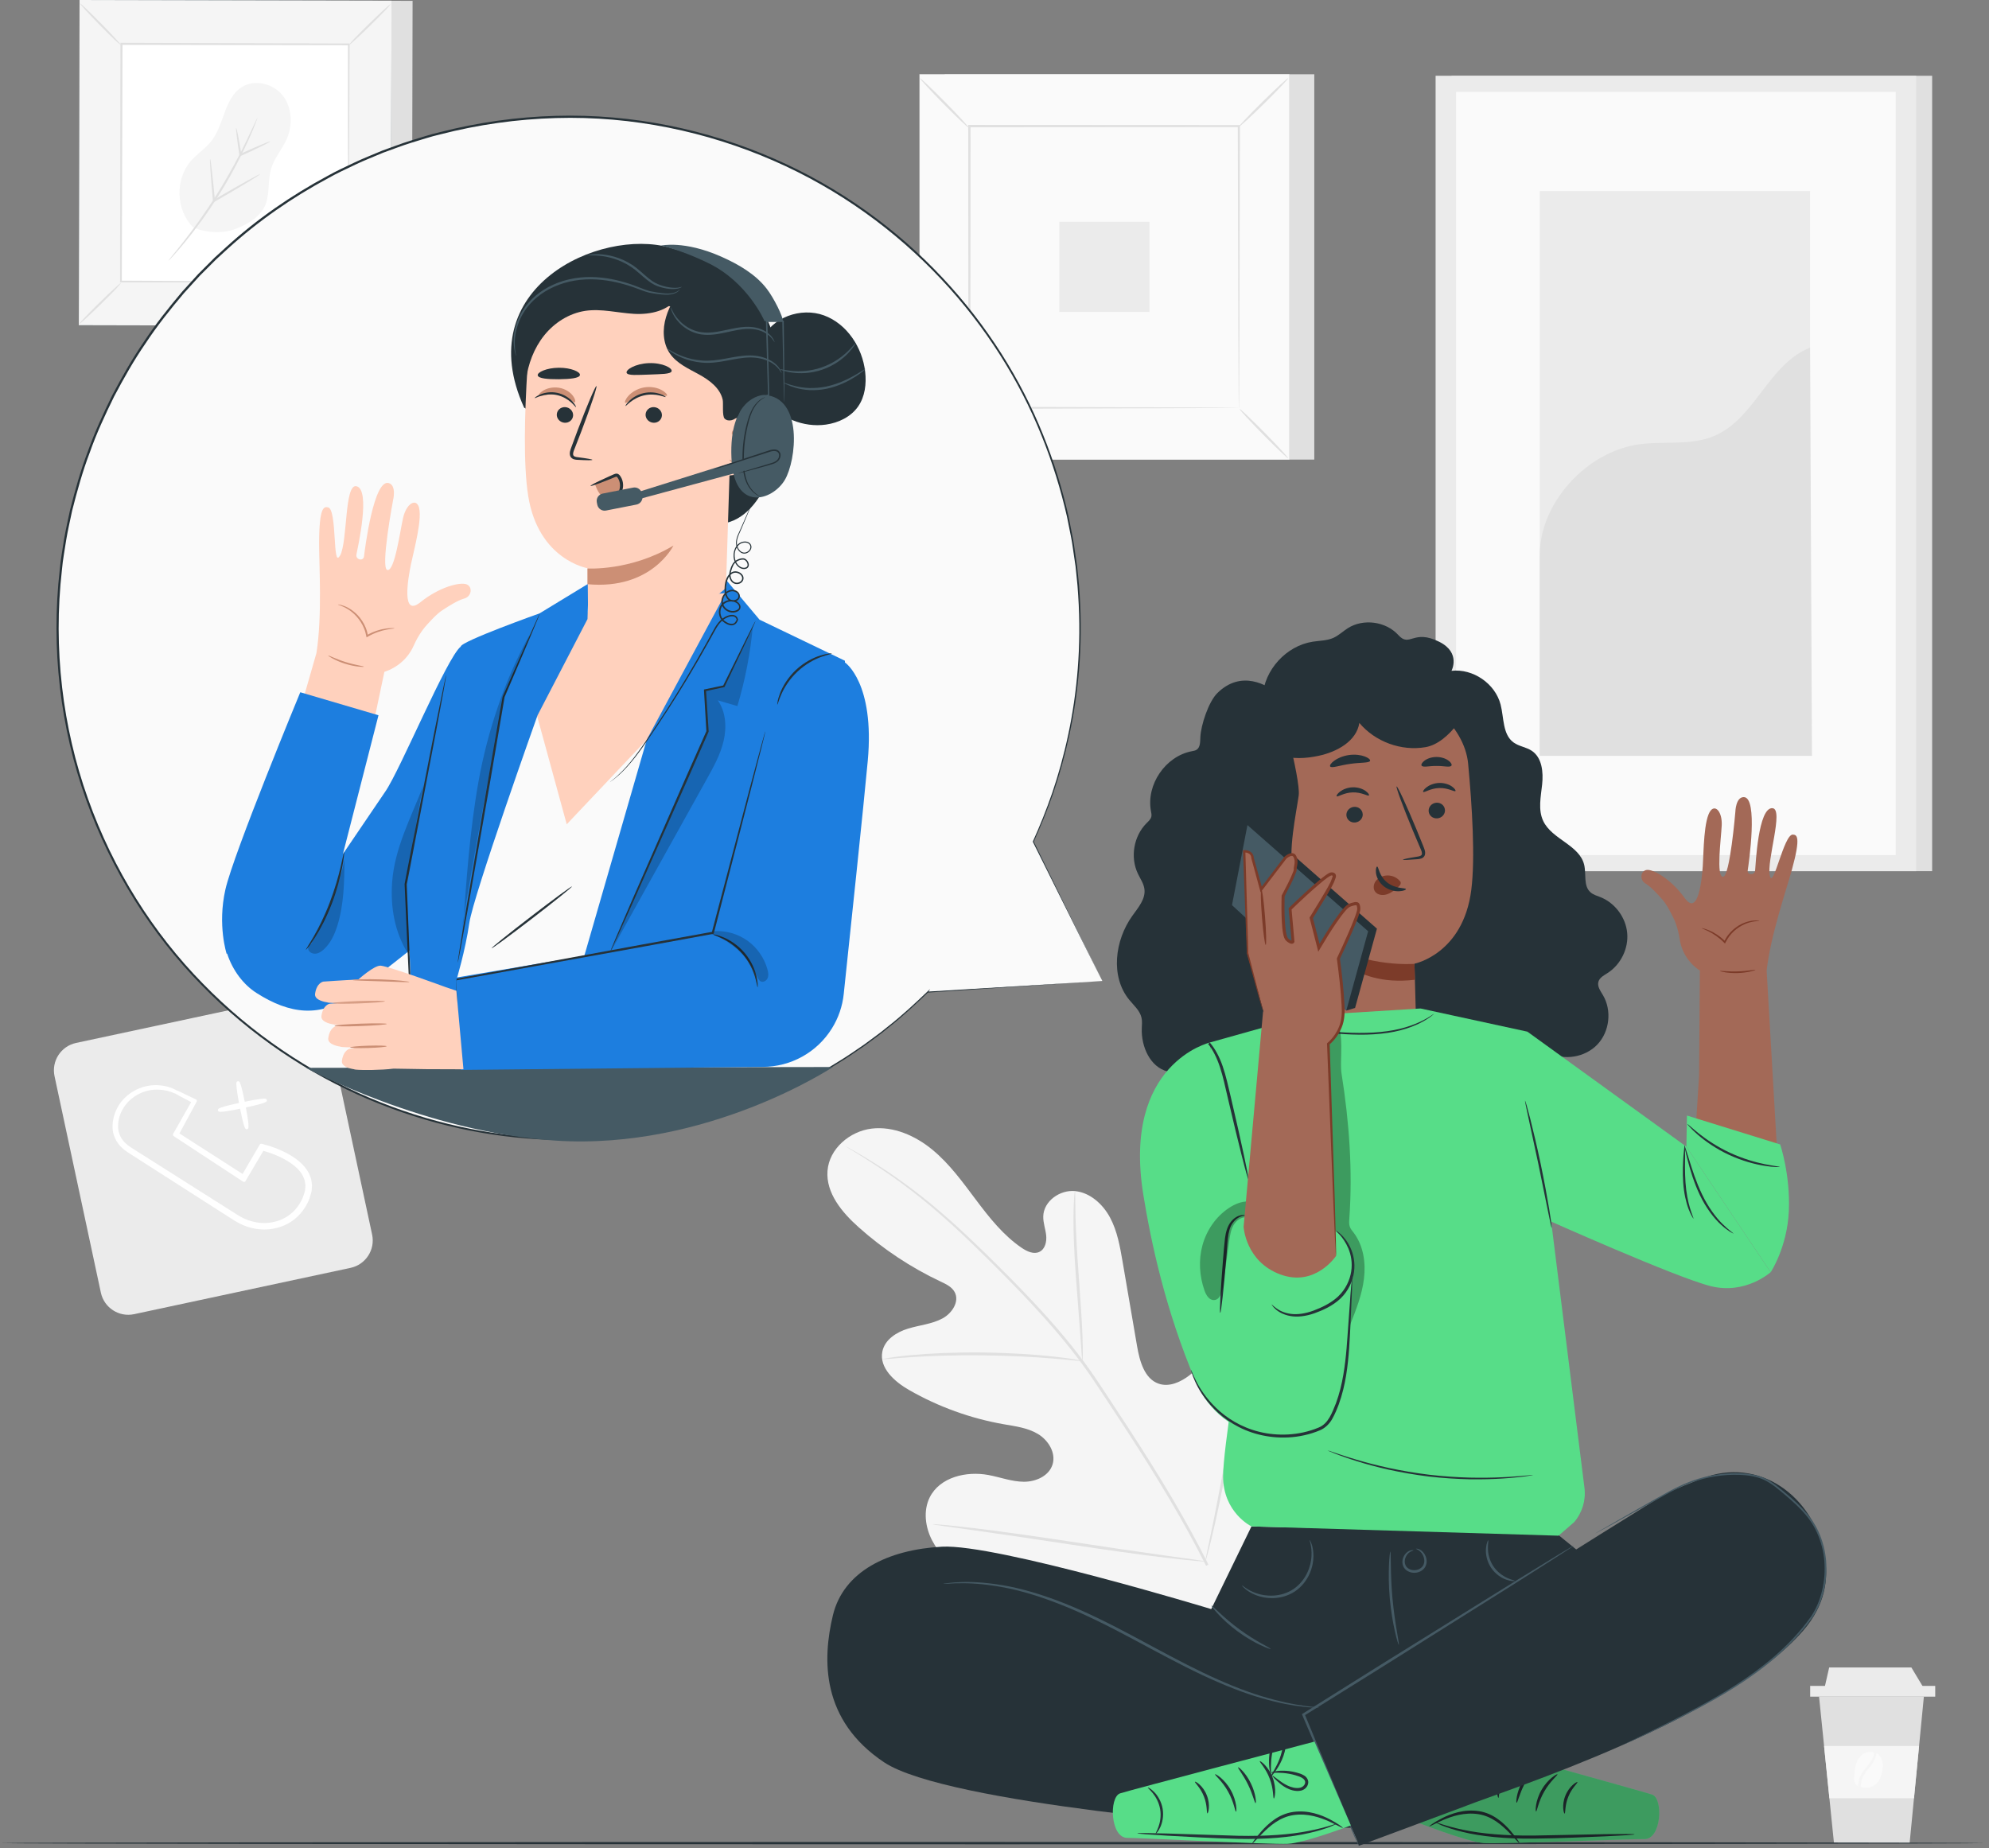 <svg width="452" height="420" viewBox="0 0 452 420" fill="none" xmlns="http://www.w3.org/2000/svg">
<rect x="0" y="0" width="452" height="420" fill="#808080" stroke="none"/>
<g clip-path="url(#clip0_2853_58286)">
<path d="M66.475 226.503L17.289 237.029C13.849 237.765 11.657 241.151 12.393 244.591L22.92 293.777C23.656 297.218 27.042 299.41 30.482 298.673L79.668 288.147C83.108 287.41 85.3 284.025 84.564 280.585L74.037 231.398C73.301 227.958 69.915 225.766 66.475 226.503Z" fill="#EBEBEB"/>
<path d="M70.79 268.52C70.76 268.03 70.59 267.6 70.42 267.19C70.37 267.06 70.31 266.93 70.25 266.76C69.15 264.54 67.11 263.18 65.45 262.23C63.73 261.29 61.84 260.56 59.69 260.01L59.45 259.95C59.29 259.91 59.12 259.98 59.03 260.12L55.13 266.81L40.78 257.6L44.69 250.38C44.74 250.29 44.75 250.18 44.72 250.09C44.69 249.99 44.62 249.91 44.53 249.87L41.23 248.29C40.69 248.04 40.36 247.88 40.13 247.81C40.05 247.76 39.95 247.71 39.81 247.64C39.75 247.62 39.69 247.58 39.62 247.55C39.43 247.45 39.18 247.33 38.88 247.23C38.06 246.92 36.7 246.57 34.95 246.63C33.73 246.68 31.35 247.04 29.1 248.85C26.82 250.66 25.51 253.45 25.58 256.3C25.62 257.95 26.41 259.65 27.7 260.84C28.34 261.46 29.11 261.95 29.78 262.37L51.62 276.35C51.89 276.52 52.16 276.69 52.43 276.86C53.06 277.27 53.7 277.68 54.42 278.05C55.43 278.57 56.53 278.96 57.69 279.19C58.47 279.35 59.27 279.43 60.06 279.43C61.66 279.43 63.24 279.1 64.67 278.46C66.83 277.52 68.64 275.8 69.77 273.62C70 273.2 70.28 272.62 70.45 271.99L70.54 271.7C70.69 271.24 70.84 270.76 70.84 270.25L70.91 269.31L70.79 268.49V268.52ZM43.44 250.48L39.34 257.7C39.24 257.87 39.29 258.09 39.46 258.2L55.25 268.56C55.34 268.62 55.44 268.64 55.54 268.61C55.64 268.59 55.73 268.52 55.78 268.44L59.85 261.55C61.65 262.05 63.29 262.71 64.73 263.51C66.09 264.28 68 265.52 68.89 267.36C68.94 267.5 68.99 267.64 69.05 267.78C69.18 268.09 69.3 268.38 69.31 268.72L69.42 269.38L69.35 270.18C69.35 270.53 69.24 270.88 69.12 271.26L69.02 271.57C68.91 271.97 68.73 272.4 68.44 272.95C67.46 274.84 65.9 276.32 64.05 277.12C62.19 277.95 60.03 278.17 57.97 277.75C56.94 277.54 55.97 277.2 55.08 276.75C54.45 276.43 53.82 276.03 53.21 275.63C52.94 275.45 52.66 275.28 52.39 275.11L30.5 261.25C29.84 260.84 29.15 260.41 28.59 259.88C27.52 258.91 26.89 257.59 26.84 256.26C26.73 253.36 28.31 251 29.83 249.76C31.8 248.11 33.91 247.74 35 247.67C35.23 247.66 35.45 247.65 35.67 247.65C37.68 247.65 38.93 248.17 39.49 248.41C39.62 248.47 39.73 248.51 39.82 248.53C40.02 248.66 40.33 248.83 40.81 249.09L43.44 250.48Z" fill="white"/>
<path d="M50.17 252.68C50.77 252.68 52.01 252.51 54.56 251.98C55.4 256.2 55.71 256.65 56.02 256.65C56.06 256.65 56.1 256.65 56.14 256.63C56.49 256.56 56.77 256.49 55.87 251.7C60.76 250.64 60.72 250.36 60.65 250.01C60.63 249.91 60.56 249.81 60.48 249.75C60.2 249.56 58.55 249.78 55.62 250.39C55.05 247.54 54.62 245.99 54.34 245.8C54.26 245.74 54.14 245.72 54.04 245.74C53.94 245.76 53.84 245.83 53.78 245.91C53.59 246.19 53.78 247.8 54.31 250.67C49.82 251.65 49.64 251.97 49.57 252.09C49.52 252.19 49.51 252.32 49.55 252.42C49.6 252.55 49.65 252.68 50.17 252.68Z" fill="white"/>
<path d="M439.08 17.22H329.87V197.99H439.08V17.22Z" fill="#E0E0E0"/>
<path d="M435.45 17.22H326.24V197.99H435.45V17.22Z" fill="#EBEBEB"/>
<path d="M430.8 20.89H330.89V194.33H430.8V20.89Z" fill="#FAFAFA"/>
<path d="M411.34 43.42H349.91V171.78H411.34V43.42Z" fill="#EBEBEB"/>
<path d="M349.91 126.36C349.77 114.37 360.55 102.66 372.42 100.99C378.08 100.19 384.1 101.32 389.39 99.15C398.83 95.28 401.84 82.73 411.34 79.01L411.77 171.79H349.9V126.37L349.91 126.36Z" fill="#E0E0E0"/>
<path d="M298.67 16.88H214.67V104.45H298.67V16.88Z" fill="#E0E0E0"/>
<path d="M292.98 16.88H208.98V104.45H292.98V16.88Z" fill="#FAFAFA"/>
<path d="M293.01 104.47H208.96V16.85H293.01V104.47ZM209.01 104.42H292.96V16.9H209.01V104.41V104.42Z" fill="#E0E0E0"/>
<path d="M281.691 28.65H220.271V92.67H281.691V28.65Z" fill="#FAFAFA"/>
<path d="M220.271 93.1C220.321 93.16 219.741 93.83 218.751 94.86C217.771 95.89 216.391 97.3 214.851 98.82C213.301 100.34 211.881 101.7 210.841 102.66C209.791 103.62 209.121 104.19 209.061 104.14C209.011 104.09 209.591 103.42 210.571 102.39C211.551 101.36 212.931 99.95 214.481 98.42C216.031 96.89 217.451 95.53 218.501 94.57C219.551 93.61 220.221 93.04 220.271 93.1Z" fill="#E0E0E0"/>
<path d="M281.69 92.94C281.75 92.89 282.42 93.47 283.45 94.46C284.49 95.44 285.89 96.82 287.41 98.36C288.93 99.91 290.29 101.33 291.25 102.37C292.21 103.42 292.78 104.09 292.73 104.14C292.68 104.19 292.01 103.61 290.98 102.63C289.95 101.65 288.54 100.27 287.01 98.72C285.48 97.17 284.13 95.75 283.16 94.7C282.2 93.65 281.63 92.98 281.69 92.93V92.94Z" fill="#E0E0E0"/>
<path d="M281.521 28.82C281.471 28.76 282.051 28.09 283.041 27.06C284.021 26.02 285.401 24.62 286.941 23.1C288.491 21.58 289.911 20.22 290.951 19.26C292.001 18.3 292.671 17.73 292.731 17.78C292.781 17.83 292.201 18.5 291.221 19.53C290.241 20.57 288.861 21.97 287.311 23.5C285.761 25.03 284.341 26.38 283.291 27.35C282.241 28.31 281.571 28.88 281.521 28.82Z" fill="#E0E0E0"/>
<path d="M220.101 28.98C220.041 29.03 219.371 28.45 218.341 27.46C217.301 26.48 215.901 25.1 214.381 23.56C212.861 22.01 211.501 20.59 210.541 19.55C209.581 18.5 209.011 17.83 209.061 17.78C209.111 17.73 209.781 18.31 210.811 19.29C211.851 20.27 213.251 21.65 214.781 23.2C216.311 24.75 217.671 26.17 218.631 27.22C219.591 28.27 220.161 28.94 220.101 28.99V28.98Z" fill="#E0E0E0"/>
<path d="M281.52 92.67C281.52 92.67 281.52 92.56 281.51 92.36C281.51 92.14 281.51 91.85 281.5 91.47C281.5 90.67 281.48 89.51 281.47 88.01C281.46 84.98 281.43 80.56 281.41 74.96C281.38 63.75 281.34 47.77 281.29 28.65L281.53 28.89C263.65 28.9 242.65 28.91 220.29 28.93L220.56 28.66C220.55 52.16 220.53 74.14 220.52 92.68L220.29 92.45C238.64 92.5 253.92 92.54 264.64 92.57C269.99 92.6 274.2 92.62 277.1 92.63C278.53 92.64 279.63 92.65 280.4 92.66C280.76 92.66 281.04 92.67 281.25 92.67C281.44 92.67 281.54 92.67 281.55 92.68C281.55 92.68 281.46 92.68 281.28 92.69C281.08 92.69 280.81 92.69 280.45 92.7C279.69 92.7 278.61 92.72 277.2 92.73C274.32 92.74 270.13 92.76 264.8 92.79C254.05 92.82 238.72 92.86 220.3 92.91H220.07V92.68C220.06 74.14 220.05 52.16 220.03 28.66V28.39H220.3C242.67 28.4 263.66 28.41 281.54 28.42H281.78V28.66C281.73 47.85 281.69 63.88 281.66 75.13C281.63 80.71 281.61 85.1 281.6 88.12C281.59 89.6 281.58 90.74 281.57 91.53C281.57 91.9 281.56 92.19 281.56 92.4C281.56 92.59 281.56 92.69 281.55 92.68L281.52 92.67Z" fill="#E0E0E0"/>
<path d="M261.22 50.41H240.73V70.9H261.22V50.41Z" fill="#EBEBEB"/>
<path d="M437.2 385.6L433.96 418.89H416.77L413.38 385.6H437.2Z" fill="#E0E0E0"/>
<path d="M411.36 385.6H439.78V383.16H411.36V385.6Z" fill="#EBEBEB"/>
<path d="M434.361 378.97L437.201 383.7H414.601L415.681 378.97H434.361Z" fill="#EBEBEB"/>
<path d="M436.111 396.81L434.951 408.69H415.731L414.521 396.81H436.111Z" fill="#F5F5F5"/>
<path d="M422.851 406.09C422.871 405.16 423.101 404.11 423.741 403.15C424.221 402.41 424.801 401.76 425.271 401.12C425.751 400.48 426.091 399.83 426.261 399.24C426.351 398.93 426.401 398.66 426.411 398.42C426.451 398.44 426.501 398.46 426.541 398.49C427.211 398.92 427.641 399.67 427.801 400.45C427.961 401.23 427.871 402.05 427.691 402.82C427.481 403.75 427.111 404.67 426.441 405.34C425.671 406.11 424.511 406.47 423.441 406.27C423.241 406.23 423.041 406.16 422.851 406.08V406.09Z" fill="#FAFAFA"/>
<path d="M421.39 403.48C421.48 402.42 421.58 401.34 422 400.37C422.42 399.39 423.23 398.47 424.27 398.26C424.6 398.15 425.3 398.09 425.92 398.34C425.89 398.59 425.83 398.86 425.72 399.18C425.53 399.73 425.18 400.33 424.7 400.94C424.23 401.56 423.64 402.2 423.14 402.98C422.63 403.76 422.35 404.64 422.27 405.44C422.25 405.62 422.24 405.79 422.24 405.96C421.97 405.8 421.74 405.58 421.59 405.3C421.29 404.76 421.34 404.1 421.39 403.49V403.48Z" fill="#FAFAFA"/>
<path d="M282.24 367.58C297.75 352.05 297.68 328.36 293.3 307.83C292.57 304.4 292.3 300.7 290.12 297.97C287.94 295.24 283.75 293.85 280.92 295.86C278.57 297.52 277.99 300.7 277 303.42C275.68 307.04 273.32 310.25 270.29 312.58C268.3 314.11 265.71 315.29 263.33 314.48C260.06 313.37 258.98 309.32 258.39 305.89C257.29 299.49 256.19 293.1 255.1 286.7C254.51 283.27 253.9 279.77 252.25 276.7C250.6 273.64 247.71 271.03 244.29 270.7C240.87 270.37 237.17 272.97 237.08 276.44C237.04 277.89 237.58 279.29 237.74 280.73C237.9 282.17 237.52 283.86 236.23 284.5C234.93 285.15 233.39 284.42 232.18 283.6C228.02 280.77 224.83 276.74 221.8 272.7C218.77 268.67 215.78 264.51 211.9 261.31C208.02 258.11 203.04 255.91 198.08 256.5C193.12 257.1 188.43 261.06 188.05 266.1C187.67 271.16 191.36 275.56 195.13 278.92C200.72 283.91 207.02 288.09 213.77 291.27C214.99 291.84 216.31 292.46 216.95 293.66C218.1 295.81 216.34 298.47 214.22 299.62C211.82 300.93 209 301.15 206.38 301.95C203.76 302.74 201.08 304.44 200.52 307.14C199.74 310.89 203.32 314.05 206.64 315.94C213.27 319.73 220.54 322.36 228.04 323.68C230.73 324.15 233.52 324.49 235.87 325.9C238.22 327.31 240 330.17 239.2 332.81C238.4 335.45 235.39 336.78 232.66 336.76C229.93 336.74 227.31 335.73 224.63 335.23C219.6 334.29 213.58 335.7 211.28 340.31C209.77 343.34 210.26 347.1 211.83 350.11C213.4 353.12 215.92 355.51 218.54 357.66C227.67 365.17 238.61 370.58 250.21 372.43C261.81 374.27 272.12 373.49 282.28 367.59" fill="#F5F5F5"/>
<path d="M274.611 355.58C269.711 345.7 263.451 335.31 256.521 324.68C254.781 322.03 253.061 319.41 251.361 316.82C249.661 314.25 247.981 311.69 246.181 309.3C242.601 304.49 238.791 300.14 235.041 296.13C231.291 292.11 227.591 288.43 224.111 285.02C220.611 281.61 217.301 278.5 214.151 275.79C207.871 270.35 202.301 266.56 198.371 264.12C196.411 262.89 194.851 261.99 193.791 261.39C193.281 261.11 192.881 260.89 192.581 260.72C192.311 260.57 192.161 260.5 192.161 260.51C192.161 260.51 192.291 260.61 192.551 260.78C192.841 260.96 193.231 261.2 193.731 261.51C194.771 262.14 196.301 263.08 198.241 264.34C202.121 266.84 207.631 270.67 213.851 276.14C216.971 278.86 220.261 281.99 223.731 285.41C227.201 288.84 230.881 292.52 234.611 296.54C238.341 300.56 242.121 304.9 245.681 309.69C247.471 312.08 249.131 314.61 250.841 317.19C252.531 319.77 254.251 322.39 255.991 325.04C262.911 335.67 269.171 346.02 274.081 355.86" fill="#E0E0E0"/>
<path d="M246 309.31C246 309.31 246.07 308.77 246.07 307.79C246.08 306.81 246.05 305.39 245.99 303.64C245.87 300.14 245.53 295.31 245.14 289.99C244.75 284.67 244.48 279.85 244.41 276.36C244.37 274.61 244.35 273.2 244.35 272.22C244.35 271.24 244.32 270.7 244.28 270.7C244.24 270.7 244.18 271.24 244.1 272.21C244.02 273.19 243.97 274.6 243.95 276.36C243.9 279.87 244.1 284.71 244.49 290.04C244.89 295.29 245.25 300.04 245.52 303.67C245.63 305.31 245.73 306.69 245.81 307.8C245.88 308.78 245.94 309.32 245.99 309.31H246Z" fill="#E0E0E0"/>
<path d="M200.451 308.92C200.451 308.92 201.101 308.92 202.251 308.82C203.401 308.72 205.061 308.56 207.121 308.44C211.231 308.16 216.931 307.96 223.231 308.03C229.531 308.1 235.221 308.41 239.341 308.76C241.401 308.92 243.061 309.09 244.211 309.2C245.361 309.32 246.001 309.36 246.011 309.32C246.011 309.28 245.391 309.15 244.251 308.95C243.111 308.76 241.451 308.52 239.391 308.3C235.281 307.84 229.561 307.46 223.251 307.38C216.941 307.32 211.221 307.58 207.101 307.98C205.041 308.16 203.381 308.39 202.241 308.57C201.101 308.76 200.471 308.88 200.481 308.92H200.451Z" fill="#E0E0E0"/>
<path d="M273.921 354.87C273.921 354.87 274.011 354.67 274.131 354.28C274.261 353.81 274.411 353.24 274.601 352.55C275.001 351.05 275.531 348.86 276.141 346.14C277.371 340.71 278.831 333.16 280.321 324.81C281.821 316.45 283.211 308.9 284.321 303.45C284.871 300.8 285.321 298.62 285.661 297C285.801 296.3 285.921 295.72 286.011 295.24C286.081 294.84 286.111 294.62 286.091 294.62C286.071 294.62 286.001 294.82 285.881 295.21C285.751 295.68 285.601 296.25 285.411 296.94C285.011 298.44 284.481 300.63 283.871 303.35C282.641 308.78 281.181 316.33 279.691 324.69C278.191 333.05 276.801 340.6 275.691 346.05C275.141 348.7 274.691 350.88 274.351 352.5C274.211 353.2 274.091 353.78 274.001 354.26C273.931 354.66 273.901 354.88 273.921 354.88V354.87Z" fill="#E0E0E0"/>
<path d="M211.98 346.42C211.98 346.42 212.19 346.49 212.6 346.56C213.09 346.63 213.68 346.72 214.4 346.83C216.06 347.06 218.31 347.37 221.03 347.75C226.63 348.52 234.36 349.68 242.89 350.97C251.43 352.26 259.17 353.35 264.79 354.01C267.6 354.34 269.88 354.58 271.45 354.72C272.18 354.78 272.78 354.83 273.27 354.87C273.69 354.9 273.91 354.9 273.91 354.87C273.91 354.85 273.7 354.8 273.29 354.73C272.81 354.66 272.21 354.57 271.49 354.46C269.83 354.23 267.59 353.92 264.86 353.54C259.26 352.77 251.53 351.61 243 350.32C234.47 349.03 226.72 347.94 221.1 347.28C218.29 346.95 216.01 346.71 214.44 346.57C213.71 346.51 213.11 346.46 212.62 346.42C212.2 346.39 211.99 346.39 211.98 346.42Z" fill="#E0E0E0"/>
<path d="M93.76 0.193L22.9 0.032L22.732 73.902L93.592 74.062L93.76 0.193Z" fill="#E0E0E0"/>
<path d="M88.96 0.182L18.1 0.021L17.933 73.891L88.792 74.051L88.96 0.182Z" fill="#455A64"/>
<path d="M88.81 74.07L17.91 73.91L18.08 0L88.98 0.16L88.81 74.07Z" fill="#F5F5F5"/>
<path d="M79.417 10.09L27.607 9.972L27.485 63.982L79.295 64.1L79.417 10.09Z" fill="white"/>
<path d="M27.48 64.34C27.48 64.34 27.03 64.95 26.2 65.82C25.37 66.69 24.2 67.87 22.9 69.15C21.59 70.43 20.39 71.57 19.51 72.38C18.62 73.19 18.05 73.67 18.01 73.62C17.97 73.57 18.46 73.01 19.28 72.14C20.11 71.27 21.28 70.09 22.59 68.8C23.9 67.52 25.1 66.37 25.99 65.56C26.88 64.75 27.44 64.27 27.48 64.32V64.34Z" fill="#E0E0E0"/>
<path d="M79.28 64.33C79.28 64.33 79.89 64.78 80.76 65.61C81.63 66.44 82.81 67.6 84.09 68.91C85.37 70.22 86.51 71.42 87.32 72.3C88.13 73.19 88.61 73.76 88.56 73.8C88.51 73.84 87.95 73.35 87.08 72.52C86.21 71.69 85.03 70.52 83.74 69.21C82.46 67.9 81.31 66.7 80.5 65.81C79.69 64.92 79.21 64.36 79.26 64.32L79.28 64.33Z" fill="#E0E0E0"/>
<path d="M79.27 10.24C79.27 10.24 79.72 9.63 80.55 8.76C81.38 7.89 82.54 6.71 83.85 5.43C85.16 4.15 86.36 3.01 87.24 2.2C88.13 1.39 88.7 0.91 88.74 0.96C88.78 1.01 88.29 1.57 87.47 2.44C86.64 3.31 85.47 4.49 84.16 5.78C82.85 7.06 81.65 8.21 80.76 9.02C79.87 9.83 79.31 10.31 79.27 10.26V10.24Z" fill="#E0E0E0"/>
<path d="M27.46 10.25C27.46 10.25 26.85 9.8 25.98 8.97C25.11 8.14 23.93 6.98 22.65 5.67C21.37 4.36 20.23 3.16 19.42 2.28C18.61 1.39 18.13 0.82 18.18 0.78C18.23 0.74 18.79 1.23 19.66 2.05C20.53 2.88 21.71 4.05 23 5.36C24.28 6.67 25.43 7.87 26.24 8.76C27.05 9.65 27.53 10.21 27.48 10.25H27.46Z" fill="#E0E0E0"/>
<path d="M79.14 64.1C79.14 64.1 79.14 64.01 79.13 63.84C79.13 63.66 79.13 63.41 79.13 63.09C79.13 62.41 79.13 61.44 79.11 60.17C79.11 57.61 79.09 53.89 79.08 49.16C79.08 39.7 79.08 26.23 79.07 10.09L79.27 10.29C64.19 10.26 46.48 10.23 27.61 10.2L27.84 9.97C27.78 29.79 27.73 48.34 27.68 63.98L27.48 63.78C42.96 63.86 55.85 63.92 64.89 63.97C69.41 64 72.96 64.03 75.4 64.05C76.61 64.06 77.53 64.07 78.18 64.08C78.49 64.08 78.72 64.08 78.9 64.09C79.06 64.09 79.15 64.09 79.15 64.1C79.15 64.1 79.08 64.1 78.92 64.11C78.75 64.11 78.52 64.11 78.22 64.11C77.58 64.11 76.67 64.11 75.48 64.13C73.05 64.13 69.51 64.15 65.02 64.16C55.95 64.16 43.02 64.16 27.48 64.17H27.28V63.97C27.31 48.33 27.34 29.79 27.37 9.96V9.73H27.6C46.47 9.78 64.18 9.83 79.26 9.88H79.46V10.08C79.38 26.27 79.32 39.79 79.27 49.28C79.24 53.99 79.21 57.69 79.19 60.24C79.18 61.49 79.17 62.45 79.16 63.12C79.16 63.43 79.15 63.67 79.15 63.85C79.15 64.01 79.15 64.09 79.14 64.09V64.1Z" fill="#E0E0E0"/>
<path d="M43.86 51.65C39.96 47.72 39.74 40.74 43.39 36.57C44.83 34.92 46.75 33.72 48.09 31.98C50.99 28.22 50.96 22.29 54.98 19.77C57.92 17.94 62.12 19 64.26 21.72C66.39 24.45 66.56 28.4 65.17 31.57C64.14 33.91 62.35 35.89 61.61 38.34C60.86 40.84 61.28 43.59 60.49 46.08C59.54 49.09 56.35 50.99 53.39 52.08C50.43 53.17 46.62 52.9 43.86 51.64" fill="#F5F5F5"/>
<path d="M58.49 26.8C58.49 26.8 58.34 27.32 57.99 28.23C57.64 29.14 57.09 30.44 56.37 32.02C54.94 35.19 52.75 39.49 49.94 44C47.13 48.51 44.24 52.37 42.02 55.06C40.91 56.4 39.99 57.47 39.33 58.18C38.67 58.9 38.3 59.28 38.27 59.26C38.25 59.24 38.57 58.81 39.19 58.06C39.81 57.31 40.69 56.22 41.76 54.85C43.9 52.12 46.74 48.25 49.54 43.75C52.34 39.25 54.56 35 56.07 31.87C56.82 30.31 57.42 29.03 57.82 28.15C58.22 27.27 58.46 26.78 58.49 26.8Z" fill="#E0E0E0"/>
<path d="M47.75 36.14C47.81 36.14 47.96 37.17 48.16 38.87C48.36 40.57 48.61 42.95 48.86 45.64L48.51 45.46C48.87 45.25 49.25 45.03 49.63 44.81C52.22 43.3 54.58 41.97 56.3 41.02C58.02 40.07 59.1 39.51 59.13 39.57C59.16 39.63 58.14 40.29 56.46 41.31C54.78 42.33 52.45 43.72 49.85 45.22C49.47 45.44 49.09 45.66 48.73 45.87L48.42 46.05L48.39 45.69C48.15 43 47.95 40.62 47.84 38.91C47.72 37.2 47.68 36.15 47.74 36.15L47.75 36.14Z" fill="#E0E0E0"/>
<path d="M61.37 32.17C61.4 32.23 60.73 32.6 59.62 33.14C58.52 33.69 56.98 34.42 55.26 35.19C55.08 35.27 54.9 35.35 54.73 35.43L54.45 35.56L54.4 35.26C54.13 33.53 53.92 31.99 53.79 30.88C53.66 29.77 53.61 29.08 53.67 29.07C53.73 29.06 53.89 29.73 54.11 30.83C54.33 31.93 54.59 33.46 54.87 35.19L54.54 35.01C54.71 34.93 54.89 34.85 55.07 34.77C56.78 33.99 58.34 33.31 59.48 32.84C60.62 32.37 61.34 32.11 61.36 32.16L61.37 32.17Z" fill="#E0E0E0"/>
<path d="M451.02 418.89C451.02 419.03 350.05 419.15 225.52 419.15C100.99 419.15 0 419.03 0 418.89C0 418.75 100.95 418.63 225.52 418.63C350.09 418.63 451.02 418.75 451.02 418.89Z" fill="#263238"/>
<path d="M402.19 199.04C401.41 195.65 405.41 183.94 402.82 183.68C399.53 183.35 398.97 196.67 398.85 197.86C398.74 199.02 397.01 198.88 397.17 197.81C397.4 196.27 399.6 181.2 396.28 181.16C394.44 181.14 394.36 184.49 394.36 184.49C394.36 184.49 393.12 199.34 391.55 199.27C389.96 199.2 391.1 190.75 391.26 187.61C391.41 184.6 389.9 182.87 388.79 184.17C387.15 186.08 387.16 193.73 386.96 196.75C386.76 199.77 385.95 208.43 382.84 204.09C379.73 199.76 375.74 197.57 374.27 197.71C372.8 197.86 372.53 199.98 373.95 200.81C375.1 201.48 376.69 203.19 377.84 204.52C378.78 205.62 379.41 206.92 380.08 208.2C380.56 209.11 381.34 210.93 381.71 213.45C382.14 216.37 383.82 218.96 386.29 220.58L386.12 244.37L385.38 256.14L403.9 262.57L401.47 220.59C402.38 212.52 405.93 202.32 407.23 197.59C409.3 190.05 408.33 189.72 407.41 189.68C405.37 189.59 402.95 202.34 402.19 199.03V199.04Z" fill="#A36957"/>
<path d="M399.82 209.27C399.82 209.35 398.92 209.27 397.55 209.65C396.19 210.02 394.36 210.98 393.02 212.74C392.66 213.21 392.37 213.71 392.12 214.21L392 214.45L391.82 214.26C390.6 213 389.28 212.18 388.31 211.69C387.33 211.2 386.7 211 386.72 210.95C386.72 210.91 387.39 211.03 388.42 211.46C389.44 211.89 390.82 212.69 392.09 213.98L391.79 214.04C392.04 213.52 392.34 212.99 392.72 212.5C393.42 211.59 394.27 210.88 395.1 210.36C395.94 209.85 396.78 209.55 397.49 209.38C398.2 209.2 398.8 209.19 399.2 209.19C399.6 209.21 399.83 209.24 399.82 209.27Z" fill="#7C3B29"/>
<path d="M398.91 220.42C398.94 220.51 397.17 221.08 394.91 221.15C392.64 221.23 390.84 220.77 390.87 220.68C390.89 220.57 392.68 220.85 394.9 220.77C397.12 220.71 398.89 220.31 398.92 220.42H398.91Z" fill="#7C3B29"/>
<path d="M286.92 158.35C287.29 152.26 292.29 146.78 298.31 145.84C299.89 145.59 301.55 145.62 303.01 144.97C304.21 144.43 305.16 143.49 306.27 142.78C309.82 140.52 314.95 141.22 317.77 144.33C320.42 147.26 321.1 142.87 327.09 145.87C332.05 148.36 329.85 152.46 329.85 152.46C334.74 151.9 339.78 155.36 341.01 160.12C341.79 163.15 341.44 166.92 343.97 168.75C345.2 169.64 346.83 169.79 348.09 170.63C350.44 172.19 350.75 175.49 350.45 178.29C350.15 181.09 349.49 184.07 350.71 186.61C352.7 190.78 358.92 192.04 360 196.53C360.51 198.65 359.79 201.29 361.4 202.76C362.05 203.35 362.93 203.59 363.74 203.91C367.03 205.24 369.45 208.5 369.78 212.03C370.11 215.56 368.33 219.21 365.34 221.13C364.51 221.66 363.51 222.17 363.24 223.13C362.94 224.19 363.71 225.22 364.27 226.17C366.33 229.65 365.79 234.46 363 237.39C360.22 240.32 355.43 241.11 351.86 239.22C350.27 242.62 347.29 245.35 343.77 246.65C342.15 247.25 340.36 247.55 338.68 247.15C337.33 246.83 336.13 246.07 335.02 245.24C329.74 241.27 322.31 235.15 321.38 228.62" fill="#263238"/>
<path d="M286.8 168.53L286.56 163.85L314.52 157.63C323.16 156.44 332.81 164.84 333.63 173.53C334.54 183.18 335.27 195 334.35 202.25C332.5 216.83 321.44 219.02 321.44 219.02L321.83 233.42L289.76 234.82L286.81 168.54L286.8 168.53Z" fill="#A36957"/>
<path d="M328.37 184.06C328.44 185.04 327.66 185.91 326.63 185.99C325.61 186.08 324.73 185.35 324.66 184.37C324.59 183.39 325.37 182.52 326.39 182.44C327.41 182.35 328.3 183.08 328.36 184.06H328.37Z" fill="#263238"/>
<path d="M330.75 179.78C330.53 180.03 329.09 179.03 327.08 179.1C325.08 179.14 323.64 180.21 323.42 179.98C323.31 179.88 323.53 179.43 324.16 178.94C324.78 178.46 325.84 177.97 327.08 177.94C328.33 177.91 329.39 178.33 330.01 178.79C330.64 179.24 330.86 179.68 330.75 179.79V179.78Z" fill="#263238"/>
<path d="M309.68 185C309.75 185.98 308.97 186.85 307.94 186.93C306.92 187.02 306.04 186.29 305.97 185.31C305.9 184.33 306.68 183.46 307.7 183.38C308.72 183.29 309.61 184.02 309.67 185H309.68Z" fill="#263238"/>
<path d="M311.09 180.77C310.87 181.02 309.42 180.02 307.42 180.09C305.42 180.13 303.98 181.2 303.76 180.97C303.65 180.86 303.87 180.42 304.5 179.93C305.12 179.45 306.18 178.96 307.42 178.93C308.67 178.9 309.73 179.32 310.35 179.78C310.98 180.23 311.2 180.67 311.09 180.78V180.77Z" fill="#263238"/>
<path d="M318.81 195.39C318.8 195.28 320.04 195.02 322.04 194.7C322.55 194.63 323.03 194.51 323.11 194.16C323.22 193.79 322.99 193.24 322.72 192.66C322.2 191.44 321.66 190.16 321.09 188.81C318.82 183.33 317.16 178.82 317.38 178.73C317.6 178.64 319.62 183.01 321.89 188.48C322.44 189.83 322.96 191.12 323.46 192.35C323.67 192.93 324.02 193.57 323.79 194.35C323.66 194.74 323.3 195.03 322.97 195.12C322.65 195.23 322.36 195.24 322.11 195.27C320.08 195.44 318.83 195.49 318.81 195.38V195.39Z" fill="#263238"/>
<path d="M321.43 219.05C321.43 219.05 311.19 219.97 301.35 214.46C301.35 214.46 306.56 224.46 321.54 222.67L321.44 219.05H321.43Z" fill="#7C3B29"/>
<path d="M318.12 200.24C317.37 199.31 316.09 198.83 314.84 199C313.97 199.12 313.11 199.57 312.6 200.29C312.09 201.01 312.01 202.02 312.52 202.68C313.08 203.42 314.22 203.56 315.16 203.26C316.11 202.96 316.91 202.3 317.67 201.65C317.88 201.47 318.1 201.28 318.22 201.04C318.35 200.8 318.37 200.49 318.19 200.3" fill="#7C3B29"/>
<path d="M312.96 196.95C313.28 196.92 313.36 199.09 315.26 200.58C317.16 202.07 319.47 201.75 319.5 202.06C319.53 202.2 319 202.5 318.02 202.55C317.06 202.61 315.65 202.35 314.48 201.44C313.32 200.53 312.79 199.28 312.69 198.39C312.58 197.48 312.8 196.94 312.95 196.95H312.96Z" fill="#263238"/>
<path d="M311.36 172.9C311.18 173.45 309.17 173.25 306.83 173.61C304.48 173.92 302.61 174.67 302.28 174.19C302.13 173.96 302.45 173.44 303.2 172.89C303.94 172.34 305.14 171.8 306.54 171.6C307.94 171.4 309.24 171.59 310.11 171.91C310.98 172.23 311.43 172.64 311.35 172.91L311.36 172.9Z" fill="#263238"/>
<path d="M329.84 174.01C329.5 174.48 328.11 174.05 326.45 174.08C324.79 174.05 323.4 174.48 323.06 174.01C322.91 173.78 323.12 173.32 323.72 172.87C324.31 172.42 325.31 172.04 326.45 172.04C327.59 172.04 328.59 172.42 329.18 172.87C329.78 173.32 329.99 173.78 329.84 174.01Z" fill="#263238"/>
<path d="M336.09 155.73C334.13 160.96 329.45 168.86 323.94 169.81C318.43 170.76 312.5 168.58 308.91 164.3C308.27 168.47 303.8 170.89 299.67 171.77C296.75 172.4 293.65 172.58 290.83 171.6C288.01 170.63 285.52 168.33 284.93 165.41C284.34 162.49 288.18 155.05 291.08 154.36" fill="#263238"/>
<path d="M296.26 232.89C296.33 237.58 293.09 242.13 288.64 243.61C289.06 247.4 286.42 251.29 282.75 252.3C279.08 253.32 274.82 251.33 273.23 247.87C272.81 246.96 272.55 245.95 271.88 245.22C270.33 243.53 267.6 244.08 265.37 243.53C261.36 242.54 259.32 237.86 259.47 233.74C259.5 232.93 259.59 232.1 259.41 231.31C259.05 229.68 257.67 228.52 256.62 227.23C252.28 221.93 253.34 213.7 257.33 208.13C258.66 206.27 260.37 204.31 260.07 202.05C259.9 200.78 259.12 199.7 258.58 198.55C256.8 194.82 257.63 190 260.56 187.08C261.01 186.63 261.53 186.18 261.65 185.56C261.73 185.16 261.63 184.76 261.56 184.36C260.42 178.36 264.84 171.86 270.85 170.73C271.21 170.66 271.59 170.61 271.9 170.41C272.79 169.86 272.73 168.58 272.78 167.53C272.91 164.76 274.66 159.47 276.64 157.52C282.12 152.11 288.07 155.77 290.22 157.52C290.22 157.52 295.64 177.05 295.13 180.79C294.62 184.53 292.57 193.93 293.94 198.03C295.31 202.13 297.69 210.56 296.27 214.45C294.85 218.34 296.27 232.89 296.27 232.89H296.26Z" fill="#263238"/>
<path d="M331.43 395.55C331.43 395.55 373.77 407.27 375.47 407.87C378.02 408.77 377.59 418.11 373.62 417.97C371.74 417.9 341.1 419.11 337.23 418.87C333.36 418.63 321.68 414.02 321.68 414.02L331.44 395.55H331.43Z" fill="#57DD88"/>
<path d="M349.07 411.701C349.28 411.731 349.57 409.491 350.94 407.151C352.27 404.791 354.07 403.421 353.93 403.251C353.86 403.091 351.75 404.281 350.32 406.791C348.87 409.291 348.89 411.711 349.07 411.691V411.701Z" fill="#263238"/>
<path d="M344.649 409.701C344.859 409.741 345.29 407.73 346.41 405.52C347.52 403.3 348.87 401.761 348.72 401.621C348.6 401.481 346.95 402.871 345.78 405.211C344.6 407.541 344.469 409.691 344.649 409.711V409.701Z" fill="#263238"/>
<path d="M340.509 408.591C340.719 408.581 340.559 406.461 341.499 404.121C342.399 401.761 343.949 400.321 343.809 400.161C343.729 400.001 341.829 401.311 340.839 403.861C339.829 406.401 340.339 408.651 340.509 408.591Z" fill="#263238"/>
<path d="M341.26 403.12C341.34 403.14 341.71 401.96 341.71 399.97C341.71 398.98 341.59 397.8 341.28 396.52C341.12 395.88 340.92 395.22 340.65 394.55C340.51 394.21 340.36 393.83 339.97 393.51C339.58 393.16 338.86 393.23 338.52 393.58C338.13 393.92 338.01 394.4 337.96 394.78C337.92 395.17 337.9 395.53 337.9 395.9C337.91 396.63 338 397.33 338.16 397.97C338.47 399.26 338.98 400.35 339.46 401.21C340.45 402.93 341.3 403.81 341.36 403.76C341.46 403.69 340.75 402.71 339.9 400.98C339.48 400.12 339.05 399.06 338.79 397.83C338.66 397.22 338.59 396.57 338.59 395.9C338.61 395.25 338.59 394.44 338.98 394.12C339.18 393.95 339.36 393.94 339.54 394.07C339.73 394.21 339.88 394.5 340 394.81C340.26 395.44 340.48 396.07 340.64 396.68C340.97 397.9 341.13 399.03 341.2 399.99C341.32 401.91 341.13 403.11 341.25 403.12H341.26Z" fill="#263238"/>
<path d="M341.209 402.69C341.229 402.61 340.209 402.26 338.479 402.25C337.619 402.25 336.589 402.34 335.479 402.62C334.929 402.77 334.339 402.91 333.749 403.26C333.169 403.55 332.559 404.36 332.789 405.19C332.969 405.98 333.649 406.531 334.319 406.701C334.989 406.891 335.649 406.821 336.219 406.701C337.379 406.431 338.289 405.86 338.969 405.35C340.329 404.29 340.989 403.47 340.939 403.41C340.869 403.32 340.059 404.02 338.679 404.94C337.989 405.38 337.119 405.86 336.079 406.06C335.569 406.16 335.009 406.19 334.509 406.04C334.009 405.9 333.599 405.52 333.479 405.03C333.359 404.56 333.649 404.12 334.109 403.85C334.559 403.57 335.119 403.41 335.649 403.25C336.699 402.95 337.679 402.81 338.499 402.75C340.159 402.63 341.199 402.8 341.209 402.69Z" fill="#263238"/>
<path d="M355.57 412.16C355.78 412.14 355.57 410.33 356.4 408.34C357.19 406.34 358.61 405.19 358.47 405.03C358.4 404.86 356.63 405.86 355.74 408.08C354.83 410.29 355.39 412.24 355.56 412.17L355.57 412.16Z" fill="#263238"/>
<path d="M326.03 414.11C326.03 414.11 326.59 414.43 327.67 414.88C328.76 415.29 330.35 415.87 332.38 416.34C336.43 417.36 342.2 417.94 348.54 417.87C354.89 417.8 360.6 417.51 364.75 417.35C366.71 417.25 368.36 417.16 369.66 417.09C370.82 417.01 371.46 416.95 371.46 416.9C371.46 416.85 370.82 416.82 369.66 416.82C368.36 416.82 366.71 416.84 364.75 416.85C360.46 416.93 354.81 417.04 348.55 417.17C342.24 417.24 336.53 416.74 332.5 415.86C328.45 415.03 326.09 413.99 326.04 414.12L326.03 414.11Z" fill="#263238"/>
<path d="M324.78 415.081C324.84 415.181 326 414.501 327.95 413.641C329.88 412.811 332.78 411.821 335.96 412.311C339.15 412.801 341.41 414.941 342.89 416.431C344.37 417.971 345.24 418.991 345.33 418.921C345.39 418.871 344.67 417.741 343.26 416.091C342.55 415.271 341.64 414.321 340.45 413.471C339.28 412.611 337.77 411.871 336.08 411.621C332.67 411.101 329.66 412.241 327.75 413.201C325.81 414.191 324.75 415.021 324.79 415.091L324.78 415.081Z" fill="#263238"/>
<g opacity="0.3">
<path d="M331.43 395.55C331.43 395.55 373.77 407.27 375.47 407.87C378.02 408.77 377.59 418.11 373.62 417.97C371.74 417.9 341.1 419.11 337.23 418.87C333.36 418.63 321.68 414.02 321.68 414.02L331.44 395.55H331.43Z" fill="black"/>
</g>
<path d="M284.39 346.92L275.25 365.7C275.25 365.7 226.38 350.84 214.06 351.52C201.75 352.2 191.66 357.14 189.27 367.14C186.88 377.14 186.55 390.94 200.91 400.52C215.28 410.1 286.67 415.39 286.67 415.39H314.92L361.1 354.5L353.66 348.47L284.39 346.92Z" fill="#263238"/>
<path d="M299.76 388.12C299.76 388.12 299.44 388.14 298.83 388.1C298.23 388.05 297.32 388.05 296.18 387.89C293.88 387.66 290.57 387.07 286.6 385.91C282.62 384.77 278.03 382.96 273.09 380.63C268.15 378.3 262.88 375.43 257.34 372.46C251.8 369.49 246.44 366.83 241.39 364.81C236.34 362.79 231.63 361.39 227.59 360.68C223.55 359.95 220.21 359.77 217.92 359.84C216.77 359.81 215.88 359.94 215.27 359.94C214.66 359.97 214.34 359.97 214.34 359.95C214.34 359.93 214.65 359.88 215.26 359.81C215.86 359.76 216.75 359.6 217.91 359.59C220.22 359.45 223.58 359.57 227.67 360.25C231.76 360.91 236.52 362.28 241.61 364.28C246.7 366.28 252.09 368.95 257.64 371.92C263.18 374.9 268.44 377.77 273.34 380.12C278.24 382.47 282.79 384.31 286.73 385.5C290.66 386.7 293.93 387.36 296.21 387.65C297.34 387.85 298.24 387.88 298.84 387.97C299.44 388.04 299.76 388.09 299.76 388.11V388.12Z" fill="#455A64"/>
<path d="M333.15 410.42C342.23 406.85 392.14 390.97 409.81 370.55C414.71 364.88 415.62 358.97 414.65 353.6C412.19 339.98 399.66 330.9 386.67 336.05C384.82 336.78 380.58 338.43 378.8 339.38C373.95 341.99 295.43 391.79 295.43 391.79C295.43 391.79 309.11 418.47 308.77 419.5L333.15 410.43V410.42Z" fill="#263238"/>
<path d="M357.74 351.21C357.74 351.21 357.67 351.28 357.53 351.38C357.35 351.5 357.14 351.65 356.87 351.83C356.24 352.24 355.39 352.8 354.31 353.5C352.02 354.96 348.8 357.01 344.83 359.54C336.75 364.62 325.67 371.58 313.43 379.28C307.38 383.05 301.62 386.64 296.37 389.92L296.48 389.57C300.11 398.31 303.21 405.76 305.42 411.09C306.48 413.7 307.33 415.78 307.93 417.27C308.2 417.96 308.41 418.5 308.58 418.92C308.72 419.3 308.79 419.49 308.77 419.5C308.76 419.5 308.66 419.32 308.49 418.96C308.3 418.55 308.06 418.01 307.76 417.34C307.12 415.87 306.22 413.81 305.1 411.23C302.84 405.92 299.67 398.5 295.95 389.8L295.86 389.58L296.07 389.45C301.31 386.16 307.07 382.56 313.1 378.77C325.38 371.14 336.5 364.22 344.6 359.19C348.61 356.73 351.87 354.73 354.18 353.31C355.28 352.65 356.16 352.12 356.8 351.74C357.08 351.58 357.3 351.45 357.49 351.34C357.65 351.25 357.73 351.21 357.74 351.22V351.21Z" fill="#455A64"/>
<path d="M288.77 374.76C288.74 374.83 287.84 374.54 286.45 373.89C285.07 373.24 283.21 372.2 281.32 370.82C279.43 369.44 277.88 367.98 276.84 366.86C275.8 365.74 275.25 364.96 275.31 364.91C275.45 364.78 277.95 367.61 281.68 370.32C285.39 373.06 288.84 374.58 288.76 374.76H288.77Z" fill="#455A64"/>
<path d="M315.95 352.62C316.04 352.62 316.04 353.82 316.07 355.75C316.1 357.68 316.17 360.33 316.44 363.25C316.71 366.17 317.11 368.8 317.43 370.7C317.75 372.6 317.96 373.77 317.87 373.8C317.79 373.82 317.43 372.68 317 370.79C316.57 368.9 316.1 366.26 315.83 363.31C315.56 360.36 315.56 357.68 315.64 355.75C315.72 353.82 315.88 352.63 315.95 352.63V352.62Z" fill="#455A64"/>
<path d="M321.79 351.98C321.79 351.98 322.02 351.92 322.4 352.06C322.78 352.19 323.29 352.54 323.7 353.15C324.08 353.76 324.39 354.68 324.07 355.67C323.78 356.68 322.68 357.42 321.54 357.45C320.4 357.52 319.22 356.89 318.86 355.89C318.49 354.9 318.81 353.96 319.21 353.37C319.63 352.76 320.18 352.44 320.58 352.36C320.98 352.26 321.2 352.33 321.2 352.36C321.24 352.46 320.24 352.45 319.58 353.61C319.27 354.15 319.08 354.96 319.39 355.69C319.68 356.43 320.57 356.9 321.51 356.85C322.46 356.81 323.29 356.25 323.54 355.49C323.82 354.74 323.62 353.94 323.33 353.38C322.69 352.22 321.74 352.08 321.79 351.98Z" fill="#455A64"/>
<path d="M297.64 350C297.64 350 297.85 350.3 298.07 350.93C298.29 351.55 298.48 352.5 298.48 353.69C298.48 354.88 298.22 356.3 297.57 357.74C296.92 359.18 295.83 360.61 294.31 361.66C292.77 362.68 291.03 363.15 289.45 363.2C287.87 363.26 286.45 362.96 285.35 362.51C284.25 362.07 283.44 361.53 282.95 361.09C282.45 360.66 282.23 360.37 282.25 360.34C282.33 360.23 283.33 361.35 285.5 362.1C286.57 362.48 287.92 362.72 289.42 362.63C290.91 362.55 292.53 362.09 293.96 361.14C295.37 360.17 296.41 358.84 297.05 357.49C297.7 356.14 297.98 354.8 298.04 353.66C298.16 351.37 297.51 350.02 297.63 349.99L297.64 350Z" fill="#455A64"/>
<path d="M344.22 359.3C344.22 359.37 343.48 359.42 342.37 359.04C341.27 358.67 339.81 357.78 338.81 356.25C337.81 354.72 337.58 353.02 337.69 351.87C337.79 350.7 338.13 350.04 338.2 350.07C338.3 350.1 338.11 350.78 338.13 351.88C338.13 352.97 338.42 354.52 339.33 355.91C340.24 357.3 341.54 358.18 342.54 358.63C343.54 359.09 344.25 359.19 344.23 359.29L344.22 359.3Z" fill="#455A64"/>
<path d="M368.63 396.641C368.63 396.641 368.73 396.581 368.93 396.481C369.15 396.371 369.45 396.231 369.83 396.041C370.64 395.651 371.8 395.09 373.29 394.37C376.29 392.91 380.64 390.811 385.88 387.971C391.11 385.131 397.29 381.551 403.26 376.411C406.22 373.831 409.12 370.84 411.57 367.36C413.93 363.82 414.92 359.28 414.58 354.8C414.39 352.55 413.83 350.37 412.93 348.37C412.48 347.37 411.94 346.421 411.32 345.541C410.69 344.661 410 343.841 409.26 343.071C407.79 341.531 406.17 340.17 404.59 338.86C403.02 337.54 401.38 336.341 399.5 335.811C397.63 335.261 395.7 335.16 393.85 335.18C391.99 335.21 390.19 335.42 388.49 335.77C385.06 336.45 382.06 337.791 379.44 339.191C374.24 342.071 370.02 344.411 367.09 346.041C365.64 346.841 364.51 347.461 363.72 347.891C363.35 348.091 363.05 348.25 362.84 348.36C362.64 348.46 362.54 348.511 362.53 348.511C362.53 348.511 362.62 348.44 362.82 348.33C363.03 348.21 363.32 348.041 363.68 347.821C364.46 347.371 365.58 346.73 367.01 345.9C369.91 344.25 374.08 341.831 379.31 338.941C381.93 337.521 384.96 336.151 388.43 335.441C390.16 335.081 391.97 334.861 393.85 334.821C395.72 334.791 397.68 334.881 399.61 335.441C401.56 335.981 403.27 337.23 404.84 338.55C406.43 339.87 408.06 341.231 409.55 342.791C410.29 343.571 411.01 344.41 411.65 345.3C412.28 346.2 412.84 347.171 413.3 348.191C414.22 350.231 414.79 352.461 414.99 354.751C415.34 359.321 414.32 363.931 411.91 367.561C409.41 371.09 406.5 374.081 403.51 376.671C397.49 381.831 391.28 385.391 386.02 388.201C380.75 391.011 376.38 393.07 373.36 394.49C371.86 395.18 370.68 395.71 369.87 396.09C369.48 396.26 369.18 396.39 368.96 396.49C368.75 396.58 368.65 396.62 368.64 396.61L368.63 396.641Z" fill="#455A64"/>
<path d="M298.73 395.811C298.73 395.811 256.25 407.001 254.54 407.581C251.98 408.451 252.29 417.801 256.26 417.701C258.14 417.651 288.77 419.241 292.64 419.051C296.51 418.861 306.98 414.871 306.98 414.871L298.72 395.811H298.73Z" fill="#57DD88"/>
<path d="M280.89 411.75C280.68 411.78 280.42 409.53 279.08 407.18C277.78 404.81 276 403.41 276.13 403.25C276.21 403.09 278.29 404.31 279.69 406.84C281.11 409.36 281.06 411.77 280.88 411.75H280.89Z" fill="#263238"/>
<path d="M285.33 409.8C285.12 409.83 284.72 407.83 283.62 405.6C282.54 403.36 281.21 401.81 281.36 401.67C281.48 401.53 283.12 402.94 284.25 405.29C285.41 407.64 285.51 409.79 285.33 409.8Z" fill="#263238"/>
<path d="M289.48 408.74C289.27 408.72 289.46 406.61 288.55 404.26C287.68 401.89 286.14 400.42 286.29 400.27C286.38 400.11 288.26 401.44 289.21 404.01C290.19 406.56 289.65 408.81 289.48 408.74Z" fill="#263238"/>
<path d="M288.8 403.27C288.72 403.29 288.36 402.1 288.38 400.11C288.4 399.12 288.52 397.94 288.85 396.66C289.01 396.02 289.23 395.37 289.5 394.7C289.64 394.37 289.8 393.98 290.19 393.67C290.59 393.32 291.31 393.4 291.64 393.76C292.02 394.1 292.14 394.58 292.19 394.96C292.23 395.35 292.25 395.71 292.23 396.08C292.21 396.81 292.11 397.51 291.94 398.15C291.61 399.44 291.09 400.52 290.6 401.37C289.59 403.08 288.73 403.94 288.67 403.9C288.57 403.83 289.3 402.85 290.16 401.14C290.59 400.28 291.03 399.23 291.31 398.01C291.45 397.4 291.53 396.75 291.54 396.08C291.53 395.43 291.54 394.62 291.17 394.3C290.97 394.13 290.79 394.12 290.61 394.25C290.42 394.39 290.26 394.68 290.14 394.98C289.87 395.61 289.65 396.23 289.48 396.84C289.13 398.05 288.96 399.18 288.88 400.14C288.73 402.06 288.91 403.26 288.79 403.27H288.8Z" fill="#263238"/>
<path d="M288.86 402.84C288.84 402.76 289.87 402.42 291.6 402.43C292.46 402.43 293.49 402.54 294.6 402.84C295.15 402.99 295.73 403.14 296.32 403.5C296.9 403.8 297.49 404.61 297.25 405.45C297.06 406.23 296.38 406.78 295.71 406.94C295.03 407.12 294.38 407.04 293.81 406.91C292.65 406.63 291.76 406.05 291.08 405.52C289.74 404.44 289.08 403.62 289.14 403.56C289.22 403.47 290.01 404.18 291.38 405.12C292.07 405.57 292.93 406.06 293.96 406.28C294.47 406.38 295.03 406.42 295.53 406.28C296.03 406.15 296.45 405.77 296.57 405.29C296.7 404.82 296.42 404.38 295.96 404.1C295.51 403.81 294.95 403.64 294.43 403.48C293.39 403.17 292.41 403.02 291.58 402.95C289.92 402.81 288.88 402.97 288.87 402.86L288.86 402.84Z" fill="#263238"/>
<path d="M274.38 412.12C274.17 412.09 274.4 410.29 273.59 408.29C272.82 406.28 271.42 405.11 271.56 404.95C271.63 404.78 273.39 405.8 274.25 408.03C275.14 410.25 274.55 412.2 274.38 412.12Z" fill="#263238"/>
<path d="M303.9 414.44C303.9 414.44 303.33 414.75 302.25 415.19C301.16 415.59 299.56 416.14 297.52 416.59C293.46 417.56 287.68 418.07 281.34 417.92C275 417.77 269.28 417.41 265.14 417.19C263.18 417.06 261.54 416.95 260.24 416.87C259.08 416.78 258.44 416.7 258.45 416.66C258.45 416.61 259.09 416.59 260.26 416.6C261.56 416.63 263.21 416.66 265.17 416.7C269.46 416.84 275.11 417.02 281.36 417.22C287.67 417.36 293.38 416.94 297.43 416.11C301.49 415.33 303.86 414.32 303.91 414.45L303.9 414.44Z" fill="#263238"/>
<path d="M305.14 415.421C305.08 415.521 303.93 414.83 301.99 413.94C300.07 413.09 297.18 412.06 294 412.51C290.8 412.96 288.52 415.07 287.02 416.54C285.52 418.06 284.63 419.08 284.55 419C284.49 418.95 285.22 417.83 286.66 416.19C287.38 415.38 288.3 414.44 289.5 413.6C290.68 412.75 292.2 412.04 293.9 411.8C297.32 411.32 300.31 412.501 302.21 413.481C304.14 414.501 305.19 415.34 305.15 415.41L305.14 415.421Z" fill="#263238"/>
<path d="M262.64 416.73C262.56 416.68 262.93 416.12 263.28 415.14C263.63 414.17 263.91 412.72 263.64 411.17C263.37 409.62 262.63 408.34 261.97 407.54C261.32 406.73 260.78 406.33 260.84 406.25C260.87 406.19 261.5 406.48 262.28 407.27C263.05 408.04 263.92 409.38 264.21 411.07C264.5 412.76 264.13 414.31 263.66 415.3C263.19 416.3 262.7 416.78 262.64 416.74V416.73Z" fill="#263238"/>
<path d="M296.77 230.81L274.93 236.93L282.03 304.88C282.03 304.88 277.95 329.14 277.95 335.52C277.95 343.8 284.4 346.91 284.4 346.91L354.17 349.02L357.74 345.93C359.57 343.78 360.42 340.95 360.07 338.15L347.11 234.47L322.82 229.2L296.78 230.81H296.77Z" fill="#57DD88"/>
<path d="M282.11 304.8C282.11 304.8 282.05 304.63 281.98 304.29C281.9 303.91 281.81 303.42 281.69 302.8C281.44 301.46 281.1 299.6 280.68 297.32C279.86 292.64 278.75 286.26 277.51 279.21C276.32 272.15 275.25 265.76 274.46 261.07C274.09 258.78 273.8 256.91 273.58 255.56C273.49 254.94 273.42 254.44 273.36 254.06C273.31 253.72 273.3 253.53 273.31 253.53C273.32 253.53 273.37 253.7 273.44 254.04C273.52 254.42 273.61 254.91 273.73 255.53C273.98 256.87 274.32 258.73 274.74 261.01C275.56 265.69 276.67 272.07 277.91 279.13C279.1 286.19 280.17 292.58 280.96 297.27C281.33 299.56 281.62 301.43 281.84 302.77C281.93 303.39 282 303.89 282.06 304.27C282.11 304.61 282.12 304.8 282.11 304.8Z" fill="#263238"/>
<path d="M325.87 230.44C325.87 230.44 325.53 230.74 324.87 231.24C324.53 231.48 324.09 231.73 323.6 232.04C323.08 232.3 322.5 232.65 321.81 232.93C320.46 233.53 318.77 234.09 316.85 234.48C314.93 234.87 312.78 235.08 310.53 235.14C308.28 235.19 306.13 235.09 304.19 234.94C302.25 234.8 300.49 234.59 299.05 234.27C297.6 233.95 296.47 233.52 295.73 233.16C295.36 232.98 295.08 232.82 294.89 232.7C294.71 232.58 294.61 232.52 294.62 232.51C294.64 232.48 295.04 232.7 295.79 233.02C296.55 233.33 297.67 233.71 299.1 233.99C300.53 234.27 302.27 234.45 304.21 234.57C306.15 234.7 308.28 234.79 310.52 234.73C312.75 234.68 314.88 234.47 316.78 234.11C318.68 233.75 320.35 233.23 321.7 232.67C324.42 231.57 325.82 230.35 325.88 230.44H325.87Z" fill="#263238"/>
<path d="M348.43 335.23C348.43 335.23 348.27 335.28 347.96 335.33C347.6 335.38 347.15 335.45 346.59 335.53C345.99 335.62 345.26 335.71 344.41 335.78C343.56 335.86 342.59 335.97 341.51 336.02C339.36 336.17 336.79 336.24 333.94 336.2C331.09 336.13 327.96 335.95 324.69 335.57C321.42 335.17 318.33 334.61 315.55 334.01C312.77 333.38 310.29 332.71 308.24 332.05C307.21 331.75 306.29 331.41 305.48 331.13C304.67 330.86 303.98 330.59 303.42 330.37C302.89 330.16 302.47 329.99 302.13 329.85C301.84 329.73 301.69 329.66 301.69 329.64C301.69 329.63 301.86 329.67 302.16 329.77C302.5 329.89 302.94 330.03 303.47 330.21C304.04 330.41 304.73 330.65 305.55 330.9C306.36 331.16 307.28 331.47 308.32 331.76C310.38 332.38 312.86 333.02 315.63 333.63C318.41 334.22 321.49 334.76 324.74 335.16C328 335.54 331.11 335.74 333.95 335.82C336.79 335.88 339.35 335.84 341.49 335.73C342.56 335.7 343.53 335.61 344.38 335.55C345.23 335.5 345.96 335.43 346.56 335.37C347.12 335.32 347.58 335.28 347.94 335.25C348.26 335.23 348.42 335.22 348.43 335.23Z" fill="#263238"/>
<path d="M356.53 276.98C356.53 276.98 356.39 276.65 356.2 276.04C356.01 275.43 355.76 274.53 355.45 273.42C354.85 271.2 354.07 268.12 353.31 264.7C352.55 261.27 351.94 258.15 351.55 255.89C351.35 254.76 351.21 253.84 351.12 253.2C351.03 252.56 350.99 252.21 351.02 252.2C351.05 252.2 351.14 252.54 351.27 253.17C351.42 253.88 351.61 254.77 351.83 255.83C352.29 258.08 352.94 261.19 353.7 264.61C354.46 268.03 355.19 271.12 355.73 273.35C355.98 274.41 356.19 275.29 356.35 276C356.49 276.63 356.56 276.98 356.53 276.98Z" fill="#263238"/>
<g opacity="0.3">
<path d="M304.39 233.9C305.26 236.94 304.45 241.36 304.88 244.08C306.6 254.96 307.42 266.02 306.63 277.01C306.59 277.61 306.54 278.23 306.74 278.79C306.92 279.31 307.29 279.73 307.63 280.17C309.84 283.09 310.41 287 309.96 290.63C309.52 294.27 308.15 297.72 306.8 301.12C306.72 298.19 306.88 293.8 307.11 290.87C307.16 290.29 307.45 290.66 307.47 290.08C307.57 286.56 306.98 283.3 304.51 280.79C304.02 280.29 303.45 279.83 303.11 279.21C302.8 278.64 302.71 277.98 302.63 277.33C301.11 265.05 300.08 252.7 299.52 240.34C299.49 239.64 299.48 238.87 299.92 238.32C300.27 237.89 300.82 237.69 301.28 237.39C302.23 236.77 302.82 235.66 303.84 235.18" fill="black"/>
</g>
<path d="M274.93 236.94C274.93 236.94 254.99 241.64 259.82 271.53C261.52 282.04 264.79 297.65 271.72 313.97C274.99 321.66 282.39 326.95 290.67 325.87C294.29 325.4 297.87 325.97 300.3 324.51C303.98 322.29 305.58 314.81 306.27 306.75C306.74 301.26 306.54 295.53 307.27 290.84C308.46 283.18 304.94 279.57 300.45 278.68L282.82 275.17L281.81 284.49L274.92 236.95L274.93 236.94Z" fill="#57DD88"/>
<path d="M288.97 296.42C288.97 296.42 289.3 296.78 289.99 297.29C290.66 297.8 291.78 298.4 293.28 298.6C294.77 298.82 296.61 298.56 298.5 297.86C300.38 297.15 302.46 296.19 304.13 294.61C305.79 293.03 306.76 290.94 307.06 288.97C307.37 286.99 307.01 285.17 306.43 283.77C305.23 280.94 303.51 279.82 303.63 279.72C303.65 279.69 304.08 279.93 304.73 280.53C305.37 281.13 306.22 282.12 306.89 283.58C307.56 285.02 308 286.96 307.7 289.07C307.42 291.17 306.41 293.42 304.62 295.12C302.82 296.81 300.67 297.76 298.72 298.47C296.75 299.16 294.79 299.39 293.21 299.09C291.62 298.81 290.47 298.1 289.82 297.5C289.16 296.9 288.95 296.43 288.98 296.42H288.97Z" fill="#263238"/>
<path d="M270.65 311.34C270.71 311.32 271.02 312.28 271.84 313.9C272.65 315.51 274.06 317.76 276.38 320C278.68 322.23 282.01 324.38 286.14 325.4C290.23 326.42 295.15 326.33 299.65 324.45C301.91 323.54 302.72 321.03 303.59 318.93C304.39 316.76 304.91 314.57 305.27 312.46C305.99 308.24 306.15 304.36 306.4 301.12C306.63 297.95 306.82 295.35 306.96 293.43C307.04 292.59 307.1 291.9 307.15 291.34C307.2 290.86 307.24 290.61 307.26 290.61C307.28 290.61 307.29 290.86 307.29 291.34C307.27 291.9 307.26 292.59 307.23 293.44C307.15 295.36 307.03 297.97 306.89 301.14C306.71 304.39 306.6 308.28 305.91 312.56C305.57 314.7 305.04 316.93 304.24 319.16C303.82 320.27 303.37 321.38 302.75 322.47C302.16 323.56 301.15 324.57 299.95 325.07C295.24 327.04 290.21 327.09 285.99 326.01C281.74 324.93 278.35 322.67 276.04 320.34C273.71 318 272.35 315.67 271.6 314C271.21 313.17 270.98 312.5 270.83 312.04C270.69 311.58 270.63 311.34 270.65 311.33V311.34Z" fill="#263238"/>
<path d="M277.3 298.38C277.2 298.38 277.23 297 277.34 294.79C277.46 292.58 277.67 289.53 277.94 286.16C278.09 284.47 278.2 282.88 278.38 281.41C278.56 279.94 278.99 278.58 279.74 277.66C280.47 276.74 281.37 276.3 282 276.18C282.64 276.05 282.99 276.18 282.99 276.21C282.99 276.27 282.64 276.24 282.07 276.44C281.51 276.63 280.75 277.09 280.14 277.95C278.83 279.68 278.99 282.87 278.65 286.21C278.37 289.58 278.09 292.62 277.84 294.82C277.6 297.02 277.4 298.38 277.3 298.37V298.38Z" fill="#263238"/>
<path d="M283.52 266.63C283.34 265.68 283.06 264.32 282.7 262.63C281.98 259.26 280.94 254.62 279.74 249.5C279.13 246.95 278.61 244.49 277.85 242.31C277.1 240.13 276.08 238.27 274.93 236.94L274.54 237.25C275.6 238.57 276.53 240.38 277.23 242.52C277.94 244.65 278.45 247.1 279.05 249.66C280.24 254.78 281.36 259.41 282.21 262.75C282.63 264.42 282.99 265.77 283.25 266.7C283.51 267.63 283.68 268.14 283.72 268.13C283.77 268.12 283.69 267.59 283.51 266.64L283.52 266.63Z" fill="#263238"/>
<g opacity="0.3">
<path d="M283.7 273.061C282.1 273.011 280.55 273.681 279.21 274.581C276.3 276.531 274.2 279.611 273.27 282.981C272.34 286.361 272.56 290.021 273.73 293.321C274.09 294.351 274.8 295.521 275.89 295.471C277.17 295.421 277.69 293.821 277.87 292.551C278.36 289.031 278.86 285.511 279.35 281.981C279.52 280.781 279.7 279.551 280.29 278.501C280.88 277.441 281.99 276.591 283.19 276.651C283.3 275.401 283.41 274.141 283.52 272.891" fill="black"/>
</g>
<path d="M402.39 289.14C402.39 289.14 406.12 283.55 406.51 275.31C406.9 267.07 404.55 260.1 404.55 260.1L383.36 253.53L383.23 260.6L402.39 289.13V289.14Z" fill="#57DD88"/>
<path d="M383.23 260.6L347.09 234.46V236.27L350.99 276.96C350.99 276.96 380.86 290.34 388.78 292.31C396.7 294.28 402.38 289.13 402.38 289.13L383.22 260.6H383.23Z" fill="#57DD88"/>
<path d="M393.95 280.36C393.95 280.36 393.64 280.25 393.13 279.93C392.63 279.61 391.93 279.1 391.14 278.38C389.55 276.95 387.72 274.58 386.31 271.64C384.91 268.7 384.1 265.87 383.56 263.83C383.29 262.81 383.1 261.97 382.97 261.39C382.84 260.81 382.79 260.49 382.83 260.48C382.9 260.46 383.29 261.71 383.91 263.73C384.54 265.74 385.4 268.53 386.78 271.42C388.16 274.31 389.9 276.65 391.39 278.12C392.87 279.6 393.99 280.29 393.94 280.37L393.95 280.36Z" fill="#263238"/>
<path d="M404.45 265.22C404.45 265.22 404.12 265.26 403.51 265.23C402.91 265.21 402.04 265.12 400.98 264.95C398.85 264.62 395.94 263.86 392.95 262.48C389.96 261.09 387.5 259.35 385.88 257.94C385.07 257.24 384.44 256.63 384.04 256.18C383.63 255.74 383.42 255.48 383.45 255.46C383.51 255.4 384.45 256.33 386.12 257.66C387.79 258.98 390.23 260.64 393.18 262.01C396.13 263.37 398.97 264.17 401.06 264.59C403.15 265.01 404.47 265.13 404.46 265.22H404.45Z" fill="#263238"/>
<path d="M384.83 276.97C384.83 276.97 384.25 276.19 383.71 274.73C383.16 273.28 382.67 271.16 382.51 268.8C382.34 266.44 382.45 264.3 382.56 262.76C382.68 261.22 382.8 260.28 382.87 260.28C382.94 260.28 382.95 261.24 382.93 262.77C382.91 264.31 382.87 266.43 383.03 268.75C383.19 271.07 383.61 273.14 384.06 274.6C384.51 276.06 384.91 276.92 384.83 276.96V276.97Z" fill="#263238"/>
<path d="M346.55 250.09C346.55 250.09 346.72 250.48 346.93 251.2C347.14 251.92 347.42 252.97 347.75 254.27C348.41 256.87 349.27 260.48 350.11 264.48C350.95 268.49 351.61 272.13 352.05 274.78C352.27 276.1 352.43 277.18 352.53 277.92C352.63 278.66 352.66 279.08 352.63 279.08C352.59 279.08 352.49 278.68 352.33 277.95C352.16 277.11 351.94 276.07 351.69 274.84C351.13 272.1 350.41 268.53 349.6 264.58C348.75 260.64 347.99 257.08 347.4 254.35C347.14 253.12 346.92 252.09 346.74 251.24C346.59 250.5 346.53 250.09 346.56 250.09H346.55Z" fill="#263238"/>
<path d="M282.61 278.83L287.04 229.83L301.71 235.62L303.6 285.46C303.6 285.46 298.9 292.57 290.97 289.65C283.04 286.73 282.61 278.83 282.61 278.83Z" fill="#A36957"/>
<path d="M285.47 186.93L312.91 211.06L307.94 229.08L305.95 229.67L281.96 205.12L283.48 187.52L285.47 186.93Z" fill="#263238"/>
<path d="M283.48 187.52L310.91 211.65L305.95 229.67L279.97 205.71L283.48 187.52Z" fill="#455A64"/>
<path d="M302.34 237.2C302.34 237.2 305.16 234.24 305.1 230.46C305.04 226.77 304.02 217.88 304.02 217.88C304.02 217.88 308.79 207.85 308.67 206.51C308.55 205.17 308.33 205.2 306.62 205.73C304.91 206.27 299.6 215.41 299.6 215.41L297.86 208.63C297.86 208.63 302.28 201.51 302.63 200.52C302.98 199.53 303.57 198.71 302.46 198.61C301.35 198.51 293.05 206.56 293.05 206.56L293.72 213.99C293.72 213.99 293.55 214.58 292.36 213.54C291.17 212.49 291.47 203.63 291.47 203.63C291.47 203.63 294.3 198.38 294.23 197.62C294.16 196.86 294.75 196.04 294.19 194.74C293.63 193.45 292.01 194.94 292.01 194.94L286.5 202.16L284.54 195.02C284.54 195.02 284.62 193.5 282.64 193.48L283.41 216.65L288.43 234.48L302.36 237.19L302.34 237.2Z" fill="#A36957"/>
<path d="M303.609 285.47C303.609 285.47 303.569 285.17 303.529 284.6C303.499 283.99 303.449 283.14 303.389 282.05C303.289 279.77 303.139 276.49 302.959 272.32C302.619 263.88 302.149 251.84 301.569 237.26V237.12L301.679 237.02C302.799 236.06 303.759 234.74 304.329 233.27C304.929 231.79 304.989 230.15 304.879 228.45C304.709 225.06 304.279 221.53 303.809 217.92V217.82L303.839 217.73C304.739 215.82 305.629 213.86 306.509 211.84C306.939 210.83 307.379 209.81 307.769 208.77C307.969 208.25 308.159 207.73 308.309 207.2L308.409 206.81C308.419 206.69 308.439 206.61 308.439 206.49C308.419 206.22 308.369 205.93 308.299 205.79C308.349 205.63 307.599 205.79 307.109 205.96C306.789 206.05 306.669 206.12 306.459 206.29C306.259 206.45 306.059 206.64 305.879 206.85C305.129 207.68 304.449 208.63 303.789 209.58C302.469 211.5 301.219 213.52 300.009 215.57L299.579 216.3L299.369 215.48C298.819 213.33 298.229 211.02 297.629 208.7L297.589 208.56L297.669 208.43C298.379 207.27 299.139 206.02 299.909 204.77C300.759 203.33 301.699 201.84 302.389 200.42C302.529 200.02 302.729 199.61 302.819 199.28C302.869 199.1 302.839 199.02 302.839 199.03C302.839 199.01 302.619 198.93 302.509 198.97C302.469 198.97 302.269 199.07 302.109 199.17C301.949 199.26 301.779 199.39 301.609 199.5C301.279 199.74 300.959 199.99 300.639 200.25C298.099 202.34 295.719 204.59 293.399 206.81L293.499 206.53C293.719 209.04 293.949 211.52 294.159 213.96V214.03L294.149 214.08C294.029 214.44 293.689 214.51 293.489 214.49C293.279 214.47 293.149 214.4 293.009 214.34C292.749 214.2 292.539 214.04 292.339 213.87C291.839 213.42 291.749 212.84 291.619 212.36C291.409 211.36 291.349 210.37 291.289 209.39C291.189 207.43 291.189 205.51 291.249 203.61V203.54L291.289 203.47C292.249 201.63 293.269 199.77 293.949 197.94C293.979 197.83 294.009 197.71 294.009 197.67C294.009 197.59 294.009 197.38 294.019 197.26C294.049 196.98 294.109 196.73 294.149 196.49C294.239 196.02 294.239 195.58 294.099 195.15C293.949 194.66 293.799 194.47 293.429 194.53C293.059 194.6 292.639 194.88 292.309 195.16L292.349 195.12C290.429 197.62 288.599 200.02 286.829 202.33L286.469 202.8L286.319 202.23C285.649 199.76 284.999 197.37 284.369 195.08V195.04V194.99C284.369 194.62 284.169 194.22 283.869 194.03C283.559 193.82 283.149 193.74 282.739 193.74L283.009 193.47C283.279 202.9 283.509 210.72 283.679 216.65V216.61C284.769 220.87 285.619 224.16 286.209 226.43C286.479 227.52 286.689 228.36 286.839 228.97C286.979 229.54 287.019 229.84 287.019 229.84C287.019 229.84 286.909 229.56 286.749 228.99C286.579 228.39 286.339 227.55 286.029 226.47C285.409 224.21 284.509 220.93 283.339 216.69V216.67V216.65C283.119 210.72 282.829 202.9 282.479 193.48V193.2H282.749C283.219 193.2 283.719 193.28 284.179 193.58C284.629 193.89 284.929 194.41 284.919 195.02V194.93C285.549 197.22 286.209 199.6 286.889 202.07L286.379 201.97C288.139 199.66 289.969 197.25 291.869 194.74L291.889 194.71H291.909C292.319 194.35 292.739 194.04 293.339 193.91C293.629 193.85 294.039 193.91 294.299 194.17C294.559 194.43 294.639 194.71 294.729 194.96C294.909 195.48 294.899 196.08 294.799 196.59C294.749 196.85 294.699 197.09 294.669 197.31C294.649 197.44 294.669 197.48 294.669 197.65C294.669 197.86 294.609 197.98 294.579 198.12C293.849 200.1 292.859 201.89 291.889 203.77L291.929 203.63C291.879 205.51 291.879 207.42 291.989 209.35C292.049 210.31 292.119 211.28 292.319 212.21C292.429 212.67 292.539 213.12 292.809 213.35C292.989 213.5 293.179 213.64 293.359 213.73C293.449 213.77 293.539 213.81 293.579 213.81H293.599C293.599 213.81 293.619 213.87 293.619 213.88V213.9H293.639H293.659L293.699 213.93H293.709C293.869 214 293.499 213.85 293.539 213.87V213.89L293.519 214.01C293.299 211.57 293.069 209.09 292.849 206.58V206.41L292.949 206.3C295.279 204.07 297.649 201.82 300.239 199.69C300.559 199.43 300.899 199.17 301.249 198.92C301.429 198.8 301.589 198.67 301.789 198.56C301.999 198.46 302.149 198.32 302.529 198.26C302.819 198.25 303.049 198.27 303.369 198.52C303.689 198.84 303.599 199.25 303.539 199.45C303.399 199.92 303.219 200.27 303.079 200.66C302.299 202.27 301.409 203.64 300.539 205.12C299.769 206.38 299.009 207.63 298.289 208.79L298.329 208.52C298.929 210.85 299.519 213.15 300.069 215.3L299.429 215.21C300.649 213.14 301.899 211.12 303.239 209.17C303.919 208.2 304.589 207.25 305.399 206.36C305.599 206.14 305.809 205.92 306.059 205.72C306.279 205.52 306.699 205.33 306.929 205.27C307.209 205.19 307.489 205.1 307.799 205.04C307.949 205.01 308.129 204.99 308.339 205.02C308.559 205.04 308.829 205.23 308.919 205.43C309.099 205.81 309.099 206.1 309.139 206.39C309.139 206.55 309.119 206.75 309.099 206.91L308.989 207.35C308.829 207.91 308.629 208.45 308.429 208.98C308.019 210.03 307.589 211.06 307.149 212.07C306.269 214.09 305.369 216.06 304.459 217.98L304.489 217.79C304.959 221.42 305.369 224.95 305.529 228.38C305.629 230.08 305.569 231.87 304.919 233.45C304.289 235.03 303.309 236.38 302.059 237.44L302.169 237.2C302.649 251.78 303.039 263.83 303.309 272.27C303.429 276.44 303.519 279.73 303.579 282C303.599 283.09 303.619 283.94 303.629 284.56C303.629 285.14 303.619 285.44 303.619 285.44L303.609 285.47Z" fill="#7C3B29"/>
<path d="M287.63 214.74C287.44 214.76 287.06 211.92 286.78 208.41C286.5 204.89 286.44 202.03 286.63 202.02C286.82 202.02 287.21 204.85 287.48 208.36C287.76 211.87 287.82 214.73 287.63 214.75V214.74Z" fill="#7C3B29"/>
<path d="M250.51 222.95L234.84 191.28C243.54 172.4 247.31 150.96 244.63 128.8C236.94 65.09 179.06 19.67 115.35 27.36C51.65 35.06 6.23 92.94 13.92 156.65C21.61 220.36 79.49 265.78 143.2 258.09C169.8 254.88 193.19 242.9 210.88 225.41L210.85 225.47L250.51 222.96V222.95Z" fill="#FAFAFA"/>
<path d="M250.51 222.95C249.7 223 236.62 223.87 210.86 225.58H210.64L210.75 225.41C210.75 225.39 210.77 225.37 210.78 225.35L210.96 225.49C208.22 228.12 205.25 230.92 201.84 233.6C200.18 235 198.35 236.28 196.51 237.65C194.61 238.94 192.69 240.31 190.61 241.56C182.42 246.72 172.65 251.29 161.53 254.53C150.42 257.8 137.9 259.47 124.63 259.03C111.37 258.55 97.36 255.64 83.75 249.86C70.15 244.09 56.99 235.37 45.75 223.83C34.48 212.34 25.31 197.91 19.54 181.68C13.74 165.47 11.53 147.42 13.59 129.38C13.78 127.12 14.22 124.88 14.55 122.63C14.93 120.38 15.45 118.15 15.92 115.91C17.05 111.47 18.28 107.01 19.93 102.68C21.47 98.31 23.43 94.07 25.49 89.87C27.68 85.74 29.98 81.63 32.66 77.74C35.31 73.7 38.32 69.94 41.4 66.29L43.81 63.64L45.01 62.32L46.27 61.06L48.79 58.54L51.42 56.14C58.43 49.76 66.21 44.4 74.37 40.02C76.39 38.87 78.5 37.93 80.57 36.93C82.65 35.94 84.8 35.12 86.9 34.22C89.06 33.47 91.18 32.61 93.36 31.95C95.54 31.3 97.69 30.56 99.89 30.06C108.64 27.8 117.52 26.58 126.3 26.33C143.87 25.82 160.92 29.5 175.91 36.06C190.94 42.61 203.88 52.13 214.13 63.07C224.41 74.01 232.04 86.35 237.03 98.79C239.55 105.01 241.44 111.24 242.83 117.36C243.13 118.9 243.44 120.42 243.73 121.93C244.05 123.44 244.2 124.96 244.44 126.45C244.55 127.2 244.66 127.94 244.77 128.68C244.85 129.42 244.92 130.17 245 130.9C245.17 132.37 245.28 133.84 245.36 135.29C246.11 146.9 245.05 157.63 243.02 167.04C242 171.75 240.77 176.14 239.38 180.19C237.98 184.24 236.45 187.94 234.91 191.33V191.24C245 211.79 250.14 222.27 250.48 222.96C250.14 222.27 244.93 211.83 234.72 191.34L234.7 191.29L234.72 191.24C236.25 187.86 237.76 184.15 239.15 180.11C240.52 176.06 241.75 171.68 242.75 166.98C244.75 157.59 245.79 146.88 245.02 135.31C244.93 133.86 244.82 132.4 244.65 130.94C244.57 130.21 244.49 129.47 244.42 128.72C244.31 127.98 244.2 127.24 244.09 126.49C243.85 125 243.7 123.49 243.38 121.98C243.08 120.47 242.78 118.95 242.47 117.42C241.08 111.32 239.18 105.12 236.66 98.92C231.67 86.53 224.05 74.24 213.8 63.36C203.58 52.48 190.68 43 175.71 36.49C160.78 29.97 143.8 26.31 126.31 26.83C117.57 27.08 108.72 28.3 100.01 30.55C97.81 31.05 95.68 31.79 93.51 32.43C91.35 33.09 89.23 33.94 87.08 34.7C84.99 35.6 82.85 36.41 80.78 37.4C78.72 38.4 76.61 39.34 74.61 40.48C66.48 44.84 58.74 50.18 51.76 56.53L49.15 58.92L46.64 61.43L45.38 62.69L44.18 64.01L41.78 66.65C38.71 70.29 35.71 74.03 33.07 78.05C30.4 81.92 28.1 86.01 25.93 90.12C23.88 94.3 21.92 98.51 20.39 102.87C18.75 107.18 17.52 111.62 16.4 116.04C15.94 118.27 15.41 120.49 15.04 122.73C14.71 124.98 14.27 127.2 14.08 129.45C12.03 147.41 14.23 165.38 19.99 181.52C25.72 197.68 34.84 212.06 46.06 223.5C57.25 235 70.35 243.69 83.89 249.46C97.44 255.23 111.4 258.14 124.62 258.64C137.84 259.09 150.33 257.45 161.41 254.21C172.5 251 182.25 246.46 190.43 241.33C192.5 240.09 194.43 238.73 196.32 237.44C198.15 236.07 199.99 234.8 201.65 233.41C205.06 230.75 208.03 227.96 210.77 225.34L211.37 224.77L210.95 225.48C210.95 225.48 210.93 225.52 210.92 225.54L210.81 225.37C236.58 223.81 249.67 223.02 250.48 222.97L250.51 222.95Z" fill="#263238"/>
<path d="M69.52 242.69L189.28 242.5C189.28 242.5 160.65 261.47 126.26 259.23C96.38 257.28 69.52 242.69 69.52 242.69Z" fill="#455A64"/>
<path d="M121.95 162.35L128.78 187.34L153.73 153.65L147.86 241.99H112.24L101.85 242.49C101.85 242.49 103.39 228.57 104.02 220.71C104.14 219.21 104.66 210.46 107.18 202.2C112.49 184.86 121.94 162.36 121.94 162.36L121.95 162.35Z" fill="#FAFAFA"/>
<path d="M130 201.45C130.09 201.56 126.06 204.81 121.01 208.69C115.96 212.58 111.79 215.63 111.71 215.52C111.62 215.41 115.64 212.16 120.7 208.28C125.75 204.39 129.92 201.34 130 201.45Z" fill="#263238"/>
<path d="M192.01 150.17L172.61 140.84L165 131.79L154.24 142.98L125.7 241.75H174.64L180.91 224.8L192.01 159.36V150.17Z" fill="#1D7EDF"/>
<path d="M104.71 243.18L103.4 222.22L162.52 212.2C162.52 212.2 172.62 163.42 178.84 155.42C184.58 148.04 192.07 150.6 192.07 150.6C192.07 150.6 198.82 155.22 197.2 172.91C196.36 182.17 192.97 214.3 191.74 225.9C191.45 228.68 190.53 231.36 189.05 233.73C185.67 239.17 179.72 242.47 173.32 242.47L104.72 243.16L104.71 243.18Z" fill="#1D7EDF"/>
<path d="M172.17 224.38C172.08 224.38 172 223.45 171.57 222.02C171.15 220.59 170.3 218.67 168.84 216.93C167.37 215.19 165.62 214.03 164.28 213.37C162.94 212.7 162.03 212.46 162.05 212.38C162.06 212.32 163.01 212.44 164.43 213.04C165.84 213.63 167.7 214.78 169.23 216.59C170.76 218.4 171.58 220.43 171.92 221.92C172.27 223.42 172.22 224.38 172.16 224.38H172.17Z" fill="#263238"/>
<g opacity="0.2">
<path d="M171.09 142.26C170.53 148.43 169.35 154.54 167.57 160.47C166.09 160.04 164.61 159.6 163.12 159.17C164.95 161.78 165.17 165.25 164.45 168.36C163.73 171.47 162.16 174.3 160.61 177.08C153.26 190.29 145.9 203.5 138.55 216.71L160.79 166.21L160.21 156.88L164.49 155.96L171.09 142.26Z" fill="black"/>
</g>
<g opacity="0.2">
<path d="M162.32 211.62C165.01 211.46 167.74 212.26 169.93 213.84C172.11 215.42 173.72 217.77 174.42 220.37C174.59 220.99 174.7 221.67 174.46 222.27C174.22 222.87 173.51 223.32 172.92 223.06C172.47 222.86 172.25 222.36 172.05 221.91C170.12 217.5 166.31 213.95 161.77 212.33" fill="black"/>
</g>
<path d="M138.7 216.24C138.7 216.24 138.79 215.95 139 215.43C139.24 214.87 139.55 214.1 139.95 213.15C140.82 211.13 142.04 208.29 143.55 204.79C146.65 197.71 150.9 188.01 155.6 177.3C157.32 173.41 158.99 169.65 160.55 166.12L160.53 166.24C160.33 162.92 160.15 159.79 159.98 156.9V156.71L160.16 156.67C161.67 156.35 163.09 156.06 164.45 155.77L164.31 155.88C166.53 151.39 168.35 147.71 169.64 145.09C170.27 143.85 170.77 142.86 171.13 142.14C171.29 141.83 171.43 141.58 171.53 141.38C171.62 141.21 171.68 141.12 171.69 141.13C171.69 141.13 171.66 141.23 171.59 141.41C171.5 141.62 171.38 141.88 171.24 142.2C170.9 142.93 170.43 143.93 169.85 145.2C168.6 147.83 166.83 151.54 164.68 156.06L164.64 156.15L164.54 156.17C163.19 156.46 161.77 156.78 160.26 157.1L160.44 156.87C160.63 159.76 160.83 162.89 161.04 166.2V166.26L161.02 166.32C159.47 169.85 157.81 173.61 156.09 177.51C151.34 188.2 147.04 197.88 143.9 204.94C142.33 208.41 141.06 211.23 140.15 213.23C139.71 214.17 139.36 214.92 139.11 215.47C138.87 215.98 138.73 216.25 138.71 216.24H138.7Z" fill="#263238"/>
<path d="M104.66 242.49C104.66 242.49 104.63 242.37 104.61 242.14C104.59 241.88 104.56 241.54 104.52 241.12C104.45 240.18 104.36 238.86 104.23 237.18C104 233.72 103.67 228.78 103.27 222.68V222.51L103.42 222.48C114.52 220.44 129.6 217.67 146.18 214.62C151.66 213.63 156.98 212.66 161.95 211.76L161.75 211.94C165.22 198.77 168.22 187.34 170.38 179.17C171.46 175.13 172.33 171.89 172.94 169.63C173.24 168.54 173.48 167.69 173.65 167.08C173.73 166.81 173.79 166.6 173.84 166.42C173.89 166.27 173.91 166.2 173.92 166.2C173.92 166.2 173.92 166.28 173.88 166.43C173.84 166.6 173.79 166.82 173.73 167.1C173.58 167.72 173.37 168.57 173.1 169.67C172.53 171.94 171.71 175.19 170.68 179.24C168.57 187.43 165.63 198.87 162.23 212.06L162.19 212.22L162.03 212.25C157.06 213.16 151.75 214.13 146.27 215.13C129.67 218.12 114.59 220.84 103.48 222.85L103.63 222.65C103.96 228.75 104.23 233.7 104.42 237.16C104.5 238.85 104.56 240.17 104.61 241.11C104.62 241.54 104.64 241.88 104.65 242.14C104.65 242.37 104.65 242.49 104.65 242.49H104.66Z" fill="#263238"/>
<path d="M189.03 148.53C189.05 148.62 188.04 148.77 186.53 149.33C185.02 149.88 183.03 150.95 181.24 152.62C179.45 154.3 178.26 156.22 177.61 157.69C176.95 159.16 176.74 160.15 176.64 160.13C176.6 160.13 176.64 159.87 176.72 159.42C176.79 158.96 176.98 158.32 177.27 157.55C177.85 156.01 179.04 153.98 180.89 152.24C182.75 150.51 184.84 149.46 186.42 148.98C187.21 148.74 187.86 148.6 188.32 148.55C188.78 148.5 189.03 148.49 189.04 148.52L189.03 148.53Z" fill="#263238"/>
<path d="M77.27 126.31C79.02 123.08 78.25 110.04 80.95 110.5C84.39 111.09 81.21 124.79 81 126.04C80.79 127.25 82.59 127.6 82.72 126.46C82.91 124.83 84.92 108.88 88.31 109.78C90.19 110.28 89.32 113.71 89.32 113.71C89.32 113.71 86.4 129.17 88.02 129.54C89.66 129.92 90.87 121 91.59 117.75C92.28 114.64 94.3 113.3 95.07 114.94C96.2 117.34 94.03 125.13 93.39 128.25C92.75 131.37 91.13 140.42 95.52 136.88C99.91 133.35 104.58 132.24 106.03 132.8C107.48 133.37 107.17 135.6 105.48 136.04C104.12 136.4 102.02 137.69 100.48 138.72C99.21 139.57 98.21 140.72 97.16 141.84C96.41 142.63 95.11 144.26 94.02 146.72C92.77 149.57 90.32 151.73 87.35 152.69L84.79 164.87L68.21 161.32L71.91 148.43C73.25 139.97 72.51 128.59 72.52 123.41C72.54 115.16 73.61 115.09 74.56 115.31C76.66 115.79 75.53 129.44 77.24 126.29L77.27 126.31Z" fill="#FFD1BD"/>
<path d="M76.8 137.39C76.78 137.47 77.72 137.64 79 138.42C80.27 139.18 81.87 140.68 82.74 142.84C82.98 143.42 83.13 144.01 83.24 144.58L83.3 144.86L83.54 144.72C85.14 143.78 86.71 143.32 87.83 143.1C88.96 142.88 89.66 142.86 89.66 142.8C89.66 142.76 88.96 142.69 87.79 142.84C86.63 142.99 85 143.42 83.34 144.37L83.63 144.51C83.52 143.91 83.36 143.28 83.12 142.68C82.67 141.55 82 140.59 81.3 139.83C80.59 139.08 79.82 138.53 79.15 138.16C78.47 137.78 77.87 137.6 77.46 137.48C77.04 137.39 76.81 137.36 76.8 137.39Z" fill="#CC8F75"/>
<path d="M74.59 148.99C74.53 149.07 76.17 150.15 78.46 150.86C80.75 151.58 82.7 151.62 82.71 151.52C82.72 151.4 80.82 151.18 78.58 150.48C76.34 149.79 74.65 148.89 74.59 148.99Z" fill="#CC8F75"/>
<path d="M134.62 136.99L121.95 162.35L128.79 187.34L146.97 168.12L164.9 134.81L134.62 136.99Z" fill="#FFD1BD"/>
<path d="M122.7 139.37C122.7 139.37 104.7 145.77 104.7 146.96C101.52 149.46 90.93 175.06 87.56 179.9L77.93 194.09L86.01 162.56L68.24 157.33C68.24 157.33 53.06 194.01 51.22 202.16C49.38 210.32 51.51 216.79 51.51 216.79L51.61 216.71C52.9 220.66 55.4 223.83 58.27 225.66C65.81 230.49 72.84 231.4 80.04 226.08C84.12 223.06 88.78 219.43 93.05 216.03L94.17 242.51H103.98C103.98 241.02 103.68 222.88 103.68 222.88C103.68 222.88 105.76 216.04 106.65 209.79C107.54 203.54 122.16 162.56 122.16 162.56L133.51 140.7L133.77 132.61L122.7 139.35V139.37Z" fill="#1D7EDF"/>
<path d="M93.95 242.29C93.95 242.29 93.9 242.01 93.87 241.47C93.83 240.88 93.78 240.09 93.72 239.1C93.61 236.99 93.46 234 93.27 230.32C92.93 222.84 92.47 212.52 91.95 200.97V200.94V200.91C92.16 199.82 92.39 198.65 92.61 197.47C94.99 185.33 97.14 174.33 98.71 166.32C99.51 162.37 100.16 159.17 100.62 156.89C100.85 155.81 101.03 154.96 101.16 154.33C101.22 154.06 101.27 153.85 101.31 153.67C101.35 153.52 101.37 153.45 101.38 153.45C101.39 153.45 101.38 153.53 101.36 153.68C101.33 153.86 101.3 154.08 101.26 154.35C101.15 154.98 101 155.84 100.81 156.93C100.39 159.21 99.8 162.43 99.06 166.39C97.53 174.41 95.43 185.41 93.11 197.57C92.88 198.75 92.66 199.91 92.44 201.01V200.95C92.9 212.51 93.31 222.83 93.6 230.31C93.72 234 93.82 236.98 93.89 239.1C93.91 240.1 93.93 240.89 93.94 241.48C93.94 242.02 93.94 242.31 93.92 242.31L93.95 242.29Z" fill="#263238"/>
<path d="M104.02 218.79C104.02 218.79 104.03 218.5 104.11 217.96C104.2 217.37 104.32 216.59 104.47 215.6C104.81 213.5 105.29 210.55 105.88 206.92C107.13 199.56 108.85 189.47 110.74 178.33C112.01 171.04 113.2 164.2 114.22 158.37V158.34L114.24 158.32C116.74 152.66 118.82 147.93 120.31 144.55C121.04 142.93 121.62 141.64 122.05 140.7C122.24 140.29 122.4 139.96 122.52 139.69C122.63 139.46 122.69 139.35 122.7 139.35C122.71 139.35 122.67 139.48 122.58 139.71C122.47 139.98 122.34 140.32 122.17 140.74C121.78 141.69 121.23 142.99 120.55 144.64C119.11 148.03 117.08 152.79 114.65 158.48L114.67 158.43C113.67 164.26 112.5 171.1 111.26 178.4C109.31 189.53 107.54 199.61 106.25 206.96C105.59 210.57 105.05 213.51 104.67 215.61C104.48 216.59 104.33 217.37 104.22 217.96C104.11 218.5 104.04 218.78 104.03 218.77L104.02 218.79Z" fill="#263238"/>
<path d="M69.52 215.85C69.45 215.8 70.22 214.7 71.3 212.82C72.38 210.95 73.73 208.27 74.91 205.18C76.09 202.09 76.89 199.21 77.39 197.1C77.89 194.99 78.12 193.67 78.2 193.68C78.24 193.68 78.22 194.02 78.15 194.63C78.09 195.24 77.95 196.11 77.75 197.18C77.34 199.32 76.59 202.26 75.4 205.37C74.21 208.48 72.79 211.17 71.62 213.01C71.04 213.93 70.53 214.66 70.15 215.14C69.77 215.62 69.55 215.88 69.52 215.86V215.85Z" fill="#263238"/>
<g opacity="0.2">
<path d="M70.88 214.39C70.21 214.45 69.83 215.33 70.12 215.94C70.41 216.55 71.17 216.83 71.84 216.73C72.51 216.63 73.09 216.23 73.59 215.77C75.12 214.37 76.02 212.41 76.65 210.43C78.17 205.61 78.24 200.47 78.3 195.42C76.89 202 74.38 208.34 70.92 214.1" fill="black"/>
</g>
<g opacity="0.2">
<path d="M92.74 216.74C89.69 211.9 88.71 206.24 89.11 200.53C89.65 192.83 93.39 185.8 96.18 178.61C94.57 186.17 93.66 193.68 92.2 200.95C92.2 200.95 92.98 211.75 93 216.55" fill="black"/>
</g>
<g opacity="0.2">
<path d="M105.16 211.92C105.94 200.4 106.73 188.86 108.76 177.5C110.8 166.14 114.75 154.36 120.36 144.27C118.91 148.83 114.44 158.42 114.44 158.42C114.44 158.42 107.98 192.44 105.19 209.57" fill="black"/>
</g>
<path d="M103.71 225.16L105.32 243.02L96.89 242.99C96.67 242.99 93.22 242.93 89.43 242.87C86.64 243.23 82.21 243.24 80.87 243.1C80.63 243.08 80.49 243.04 80.47 243.01C80.47 243.01 79.83 242.93 79.17 242.7C79.15 242.7 79.13 242.7 79.13 242.7C78.37 242.41 77.58 241.92 77.7 241.08C78.07 238.52 79.59 238.31 79.59 238.31C79.59 238.31 79.88 238.29 80.35 238.26L80.41 238.04C79.25 238.04 78.28 238.01 77.76 237.96C77.52 237.94 77.38 237.9 77.36 237.87C77.36 237.87 74.37 237.52 74.6 235.93C74.97 233.37 76.49 233.16 76.49 233.16C76.49 233.16 77.52 233.09 78.95 232.99C77.75 232.99 76.74 232.96 76.21 232.91C75.97 232.88 75.83 232.85 75.81 232.82C75.81 232.82 72.82 232.47 73.05 230.88C73.42 228.32 74.94 228.11 74.94 228.11C74.94 228.11 75.77 228.05 76.98 227.97C76.01 227.97 75.21 227.93 74.76 227.89C74.52 227.86 74.38 227.83 74.36 227.8C74.36 227.8 71.37 227.45 71.6 225.86C71.97 223.3 73.49 223.09 73.49 223.09C73.49 223.09 78.2 222.75 81.42 222.62C81.42 222.62 85.08 219.32 86.53 219.47C88.69 219.7 101.23 224.33 101.23 224.33L103.68 225.16H103.71Z" fill="#FFD1BD"/>
<path d="M87.88 237.78C87.87 237.93 86 238.11 83.7 238.18C81.4 238.25 79.55 238.19 79.56 238.05C79.57 237.9 81.44 237.72 83.74 237.65C86.04 237.58 87.89 237.64 87.88 237.78Z" fill="#CC8F75"/>
<path d="M87.91 232.71C87.91 232.86 85.25 233.07 81.97 233.19C78.68 233.31 76.01 233.28 76.01 233.13C76.01 232.98 78.67 232.77 81.95 232.65C85.24 232.53 87.91 232.56 87.91 232.71Z" fill="#CC8F75"/>
<g opacity="0.78">
<path d="M87.49 227.57C87.49 227.72 84.83 227.93 81.55 228.05C78.26 228.17 75.59 228.14 75.59 227.99C75.59 227.84 78.25 227.63 81.53 227.51C84.82 227.39 87.49 227.42 87.49 227.57Z" fill="#CC8F75"/>
</g>
<path d="M80.11 222.73C80.11 222.79 80.84 222.84 82 222.88C83.34 222.92 84.88 222.97 86.57 223.03C88.26 223.09 89.8 223.15 91.14 223.19C92.31 223.23 93.04 223.23 93.04 223.17C93.04 223.11 92.33 223 91.16 222.88C89.99 222.76 88.38 222.65 86.59 222.59C84.8 222.53 83.18 222.53 82.01 222.57C80.84 222.61 80.11 222.67 80.11 222.73Z" fill="#CC8F75"/>
<path d="M173.19 77.26C175.31 72.11 182.02 69.76 187.25 71.68C192.48 73.6 195.98 78.97 196.61 84.5C196.92 87.22 196.58 90.13 195.01 92.38C193.36 94.75 190.54 96.1 187.68 96.5C182.58 97.22 177.17 94.99 174.05 90.9C170.93 86.8 170.21 81 172.25 76.27" fill="#263238"/>
<path d="M194.48 77.94C194.48 77.94 194.38 78.21 194.1 78.62C193.82 79.04 193.38 79.61 192.76 80.26C191.53 81.56 189.49 83.11 186.87 84.01C184.25 84.91 181.69 84.94 179.92 84.67C179.03 84.54 178.33 84.36 177.85 84.2C177.37 84.04 177.12 83.92 177.13 83.89C177.15 83.8 178.21 84.14 179.96 84.3C181.7 84.47 184.17 84.38 186.7 83.51C189.23 82.64 191.23 81.2 192.5 79.99C193.78 78.79 194.41 77.87 194.48 77.93V77.94Z" fill="#455A64"/>
<path d="M196.7 83.82C196.7 83.82 196.52 84.04 196.13 84.36C195.74 84.69 195.15 85.12 194.39 85.61C192.87 86.58 190.61 87.77 187.87 88.35C186.5 88.63 185.17 88.71 183.96 88.66C182.75 88.59 181.68 88.39 180.8 88.14C179.93 87.88 179.24 87.62 178.79 87.39C178.33 87.17 178.09 87.03 178.11 87C178.15 86.91 179.17 87.38 180.9 87.79C181.77 87.99 182.81 88.15 183.98 88.19C185.15 88.21 186.44 88.12 187.76 87.85C190.41 87.29 192.65 86.19 194.2 85.31C195.75 84.41 196.65 83.76 196.7 83.83V83.82Z" fill="#455A64"/>
<path d="M119.11 92.65C106.73 65.42 136.18 51.75 152.24 56.28C167.34 60.54 173.78 68.06 176.26 78.16C178.75 88.26 178.63 99.21 174.67 108.83C172.72 113.57 169.2 118.4 164.11 118.99" fill="#263238"/>
<path d="M133.9 159.94C133.69 146.93 133.54 129.06 133.53 129.14C133.53 129.14 122.35 127.28 120.03 112.69C118.88 105.43 119.24 93.54 119.85 83.82C120.4 75.07 126.2 64.33 134.92 65.25L162.15 72.13C164.8 72.41 166.79 74.67 166.74 77.33L164.97 133.65" fill="#FFD1BD"/>
<path d="M126.53 94.18C126.48 95.16 127.28 96.01 128.3 96.08C129.32 96.15 130.19 95.41 130.24 94.43C130.29 93.45 129.49 92.6 128.47 92.53C127.45 92.46 126.58 93.2 126.53 94.19V94.18Z" fill="#263238"/>
<path d="M146.71 94.18C146.66 95.16 147.46 96.01 148.48 96.08C149.5 96.15 150.37 95.41 150.42 94.43C150.47 93.45 149.67 92.6 148.65 92.53C147.63 92.46 146.76 93.2 146.71 94.19V94.18Z" fill="#263238"/>
<path d="M134.63 104.51C134.63 104.4 133.39 104.18 131.36 103.92C130.85 103.87 130.36 103.76 130.27 103.41C130.15 103.04 130.36 102.48 130.61 101.89C131.09 100.65 131.6 99.34 132.13 97.98C134.24 92.41 135.77 87.82 135.54 87.74C135.32 87.66 133.42 92.11 131.31 97.68C130.8 99.05 130.32 100.36 129.85 101.62C129.66 102.2 129.32 102.87 129.58 103.64C129.72 104.02 130.1 104.3 130.43 104.39C130.76 104.49 131.05 104.5 131.3 104.51C133.34 104.62 134.61 104.63 134.61 104.51H134.63Z" fill="#263238"/>
<path d="M133.5 129.2C133.5 129.2 143.31 129.83 153.04 123.99C153.04 123.99 148.1 134.14 133.5 132.77V129.2Z" fill="#CC8F75"/>
<path d="M163.96 95.74C164.17 95.64 171.77 92.28 171.86 101.01C171.95 109.74 163.16 108.03 163.14 107.78C163.12 107.53 163.96 95.74 163.96 95.74Z" fill="#FFD1BD"/>
<path d="M165.78 104.45C165.78 104.45 165.93 104.55 166.19 104.67C166.44 104.78 166.87 104.86 167.33 104.68C168.25 104.33 169.01 102.86 169.04 101.28C169.05 100.48 168.88 99.73 168.59 99.11C168.32 98.47 167.9 98.03 167.43 97.95C166.97 97.85 166.64 98.13 166.54 98.38C166.43 98.63 166.48 98.8 166.44 98.81C166.42 98.83 166.25 98.67 166.32 98.3C166.35 98.13 166.45 97.92 166.66 97.75C166.87 97.58 167.18 97.49 167.5 97.52C168.17 97.56 168.79 98.17 169.1 98.86C169.45 99.55 169.67 100.4 169.65 101.29C169.61 103.05 168.73 104.71 167.47 105.08C166.86 105.25 166.34 105.07 166.08 104.86C165.81 104.65 165.76 104.45 165.79 104.44L165.78 104.45Z" fill="#CC8F75"/>
<path d="M135.23 110.12C135.52 110.86 135.82 111.62 136.31 112.25C136.8 112.88 137.52 113.38 138.32 113.42C139.17 113.46 139.99 112.96 140.46 112.25C140.93 111.54 141.1 110.66 141.06 109.81C141.03 109.04 140.67 108.12 139.91 108.03C139.59 107.99 139.28 108.12 138.98 108.24C137.64 108.78 136.3 109.33 134.96 109.87" fill="#CC8F75"/>
<path d="M136.83 113.44C136.85 113.31 137.73 113.67 138.97 113.18C139.57 112.94 140.23 112.46 140.59 111.71C140.95 110.97 141.02 109.96 140.64 109.08C140.55 108.86 140.42 108.66 140.29 108.48C140.13 108.31 140.16 108.32 139.99 108.35C139.83 108.39 139.56 108.52 139.35 108.6C139.13 108.69 138.91 108.78 138.69 108.87C137.83 109.22 137.05 109.52 136.39 109.77C135.07 110.26 134.24 110.52 134.2 110.43C134.16 110.34 134.92 109.92 136.19 109.31C136.82 109 137.58 108.65 138.43 108.27C138.64 108.18 138.86 108.08 139.08 107.98C139.31 107.88 139.49 107.78 139.81 107.68C139.97 107.64 140.19 107.61 140.41 107.7C140.62 107.79 140.75 107.93 140.85 108.05C141.03 108.29 141.19 108.53 141.3 108.81C141.77 109.91 141.66 111.12 141.18 112.02C140.69 112.94 139.85 113.46 139.14 113.67C138.42 113.89 137.8 113.84 137.4 113.74C137 113.63 136.81 113.5 136.83 113.46V113.44Z" fill="#263238"/>
<path d="M173.76 89.76C172.86 89.7 165.65 90.63 166.22 104.04C166.75 116.56 175.54 113.81 178.34 109.09C181 104.62 182.53 90.37 173.76 89.76Z" fill="#455A64"/>
<path d="M178.22 91.35C178.22 91.35 178.2 91.23 178.19 91C178.18 90.74 178.17 90.4 178.15 89.98C178.12 89.05 178.09 87.76 178.04 86.16C177.97 82.87 177.88 78.29 177.78 73.01L177.94 73.17C176.75 73.17 175.5 73.17 174.22 73.17L174.39 73C174.42 74 174.45 75.05 174.47 76.12C174.59 81.15 174.71 85.84 174.81 89.76V89.88L174.7 89.91C173.03 90.3 171.7 91.28 170.87 92.38C170.02 93.48 169.6 94.65 169.34 95.62C169.08 96.59 169 97.38 168.95 97.91C168.93 98.18 168.91 98.38 168.91 98.52C168.91 98.66 168.9 98.73 168.89 98.73C168.89 98.73 168.87 98.66 168.87 98.52C168.87 98.38 168.87 98.17 168.87 97.9C168.89 97.36 168.95 96.56 169.19 95.58C169.43 94.6 169.83 93.4 170.69 92.25C171.53 91.1 172.91 90.07 174.64 89.65L174.53 89.79C174.42 85.87 174.28 81.18 174.14 76.15C174.11 75.08 174.08 74.03 174.06 73.03V72.86H174.23C175.51 72.86 176.76 72.86 177.95 72.86H178.11V73.02C178.17 78.3 178.22 82.88 178.25 86.17C178.25 87.77 178.25 89.06 178.26 89.99C178.26 90.41 178.26 90.75 178.25 91.01C178.25 91.24 178.24 91.36 178.23 91.36L178.22 91.35Z" fill="#455A64"/>
<path d="M173.75 73C173.75 73 169.98 64.17 160.99 59.81C156.64 57.7 153.38 56.61 150.22 55.82C150.22 55.82 155.46 54.57 163.95 58.35C167.81 60.07 171.69 62.3 174.26 65.65C175.89 67.78 177.93 71.93 177.93 73H173.75Z" fill="#455A64"/>
<path d="M172.8 112.84C172.8 112.84 172.71 112.83 172.55 112.77C172.39 112.71 172.16 112.6 171.88 112.42C171.33 112.07 170.59 111.43 169.99 110.4C169.38 109.38 168.98 108.01 168.83 106.47C168.68 104.93 168.68 103.23 168.83 101.46C168.98 99.69 169.28 98.01 169.66 96.52C170.04 95.03 170.49 93.69 171.1 92.68C171.71 91.67 172.44 91.02 173 90.67C173.28 90.5 173.51 90.39 173.67 90.33C173.83 90.27 173.92 90.25 173.92 90.26C173.93 90.29 173.59 90.41 173.07 90.78C172.55 91.15 171.86 91.8 171.3 92.8C170.73 93.79 170.31 95.11 169.95 96.59C169.59 98.07 169.3 99.73 169.15 101.48C169.01 103.23 169 104.92 169.13 106.43C169.26 107.94 169.63 109.28 170.19 110.28C170.74 111.28 171.43 111.94 171.95 112.31C172.47 112.69 172.81 112.81 172.8 112.84Z" fill="#263238"/>
<path d="M136.968 112.174L143.877 110.818C144.799 110.637 145.691 111.237 145.872 112.159L145.974 112.679C146.155 113.602 145.556 114.494 144.633 114.675L137.725 116.03C136.803 116.211 135.911 115.612 135.73 114.689L135.628 114.169C135.447 113.247 136.046 112.355 136.968 112.174Z" fill="#455A64"/>
<path d="M145 111.83L175.65 102.21C176.41 101.97 177.22 102.39 177.46 103.15C177.71 103.94 177.26 104.77 176.46 104.99L145.11 113.46L144.99 111.83H145Z" fill="#455A64"/>
<path d="M167.66 107.6C167.66 107.6 168.02 107.45 168.68 107.24C169.4 107.02 170.34 106.73 171.48 106.39C172.66 106.03 174.1 105.64 175.63 105.14C176 105 176.36 104.81 176.63 104.52C176.9 104.24 177.07 103.85 177.06 103.45C177.06 103.06 176.81 102.7 176.43 102.57C176.05 102.44 175.59 102.5 175.15 102.61C171.59 103.76 168.36 104.79 165.96 105.57C164.82 105.92 163.88 106.21 163.16 106.43C162.5 106.63 162.13 106.73 162.12 106.7C162.11 106.67 162.47 106.54 163.12 106.3C163.83 106.05 164.76 105.73 165.89 105.33C168.24 104.53 171.45 103.43 175.07 102.27C175.54 102.16 176.05 102.08 176.54 102.24C177.04 102.4 177.4 102.92 177.39 103.43C177.39 103.93 177.19 104.39 176.86 104.73C176.53 105.06 176.13 105.26 175.74 105.41C174.16 105.91 172.74 106.26 171.55 106.6C170.4 106.91 169.44 107.16 168.72 107.35C168.05 107.52 167.68 107.6 167.67 107.58L167.66 107.6Z" fill="#263238"/>
<path d="M151.58 89.9C151.35 90.27 149.25 89.13 146.64 89.59C144.03 90.02 142.44 91.81 142.09 91.54C141.92 91.42 142.09 90.78 142.79 89.99C143.47 89.21 144.74 88.34 146.37 88.05C148 87.77 149.49 88.16 150.39 88.67C151.31 89.18 151.69 89.73 151.57 89.89L151.58 89.9Z" fill="#CC8F75"/>
<path d="M151.28 90.23C151.24 90.3 150.72 90.07 149.84 89.87C148.97 89.67 147.71 89.55 146.39 89.85C145.06 90.15 143.98 90.79 143.28 91.34C142.57 91.89 142.2 92.33 142.14 92.28C142.09 92.25 142.36 91.72 143.04 91.06C143.71 90.41 144.85 89.66 146.28 89.34C147.71 89.02 149.06 89.21 149.95 89.51C150.85 89.81 151.32 90.17 151.29 90.23H151.28Z" fill="#263238"/>
<path d="M152.63 84.36C152.42 85.06 150.19 85.01 147.54 85.13C144.89 85.21 142.65 85.41 142.4 84.73C142.29 84.4 142.74 83.88 143.65 83.43C144.55 82.97 145.91 82.59 147.44 82.53C148.97 82.47 150.36 82.75 151.29 83.14C152.23 83.53 152.72 84.02 152.63 84.36Z" fill="#263238"/>
<path d="M130.64 91.44C130.44 91.55 130.04 91.18 129.41 90.74C128.78 90.3 127.87 89.84 126.75 89.67C124.49 89.3 122.67 90.34 122.41 89.97C122.29 89.81 122.6 89.3 123.4 88.79C124.19 88.3 125.52 87.89 126.99 88.12C128.46 88.34 129.64 89.18 130.19 89.95C130.76 90.73 130.81 91.34 130.64 91.43V91.44Z" fill="#CC8F75"/>
<path d="M130.89 92.52C130.82 92.57 130.48 92.06 129.78 91.44C129.08 90.82 127.96 90.09 126.57 89.79C125.18 89.49 123.85 89.68 122.96 89.96C122.06 90.23 121.54 90.55 121.5 90.48C121.46 90.43 121.92 90 122.84 89.62C123.75 89.24 125.17 88.96 126.68 89.29C128.19 89.62 129.37 90.46 130.04 91.18C130.72 91.91 130.95 92.5 130.9 92.53L130.89 92.52Z" fill="#263238"/>
<path d="M131.79 85.24C131.66 85.96 129.53 86.16 127 86.19C124.47 86.2 122.34 86.03 122.2 85.31C122.06 84.62 124.18 83.6 126.98 83.58C129.78 83.55 131.92 84.54 131.79 85.23V85.24Z" fill="#263238"/>
<path d="M155.34 64.55C153.76 66.92 152.16 69.34 151.35 72.08C150.53 74.81 150.6 77.95 152.21 80.31C153.75 82.57 156.38 83.75 158.78 85.06C161.18 86.37 163.63 88.17 164.23 90.83C164.42 91.66 164.06 94.58 164.69 95.16C165.55 95.96 167.06 95.47 167.71 94.49C168.36 93.52 168.79 90.31 168.8 89.14L168.95 78.24C168.99 75.16 168.95 71.97 167.62 69.2C165.76 65.32 161.89 64.08 156.25 64.35" fill="#263238"/>
<path d="M119.52 86.43C120 82.75 121.34 79.14 123.66 76.24C125.98 73.34 129.32 71.21 132.99 70.65C136.67 70.1 140.39 71.12 144.1 71.33C147.82 71.54 152.05 70.63 153.99 67.46C154.59 66.47 154.88 65.08 154.11 64.22C153.82 63.89 153.42 63.69 153.02 63.5C148.09 61.18 142.51 60.13 137.12 60.93C131.73 61.73 126.58 64.45 123.19 68.72C119.8 72.99 118.33 78.81 119.66 84.1" fill="#263238"/>
<path d="M117.3 80.95C117.3 80.95 117.22 80.79 117.13 80.47C117.03 80.15 116.92 79.67 116.83 79.05C116.66 77.81 116.64 75.92 117.33 73.75C118 71.59 119.4 69.14 121.71 67.21C124 65.26 127.1 63.82 130.51 63.25C133.93 62.68 137.27 63.01 140.17 63.69C141.62 64.03 142.98 64.45 144.22 64.91C145.47 65.37 146.58 65.87 147.64 66.16C149.79 66.6 151.63 66.87 152.83 66.62C154.05 66.37 154.48 65.73 154.52 65.79C154.52 65.79 154.43 65.95 154.18 66.17C153.93 66.4 153.49 66.66 152.87 66.82C151.6 67.14 149.77 66.93 147.55 66.52C146.44 66.25 145.31 65.75 144.07 65.32C142.84 64.88 141.49 64.49 140.06 64.16C137.2 63.52 133.93 63.21 130.59 63.77C127.26 64.32 124.25 65.71 122.01 67.58C119.75 69.44 118.36 71.78 117.67 73.87C116.96 75.97 116.92 77.8 117.02 79.03C117.13 80.27 117.34 80.93 117.29 80.95H117.3Z" fill="#455A64"/>
<path d="M133.44 58.01C133.44 58.01 133.76 57.9 134.36 57.83C134.96 57.76 135.83 57.73 136.91 57.83C139.04 58.02 142.06 58.85 144.67 60.93C145.96 61.96 147.04 63.07 148.19 63.85C149.31 64.63 150.54 64.98 151.56 65.21C152.59 65.43 153.45 65.45 154.02 65.38C154.6 65.31 154.89 65.15 154.92 65.2C154.94 65.22 154.66 65.45 154.06 65.58C153.46 65.72 152.57 65.75 151.5 65.58C150.44 65.39 149.15 65.08 147.93 64.26C146.72 63.47 145.61 62.35 144.36 61.35C141.84 59.34 138.96 58.48 136.88 58.2C134.78 57.92 133.46 58.11 133.45 58.01H133.44Z" fill="#455A64"/>
<path d="M177.6 84.79C177.6 84.79 177.4 84.44 176.98 83.88C176.55 83.34 175.8 82.61 174.66 82.1C173.53 81.57 172.05 81.22 170.4 81.24C168.74 81.26 166.93 81.63 165.01 81.99C163.1 82.36 161.2 82.58 159.49 82.41C157.78 82.26 156.28 81.84 155.09 81.35C153.89 80.87 153 80.31 152.41 79.91C151.82 79.5 151.53 79.22 151.55 79.2C151.61 79.11 152.85 80.13 155.23 81.01C156.41 81.45 157.88 81.82 159.54 81.94C161.2 82.08 163.02 81.85 164.93 81.49C166.84 81.14 168.69 80.77 170.41 80.78C172.14 80.78 173.68 81.19 174.84 81.78C176.02 82.37 176.77 83.17 177.16 83.78C177.35 84.09 177.48 84.34 177.54 84.52C177.61 84.7 177.64 84.79 177.62 84.8L177.6 84.79Z" fill="#455A64"/>
<path d="M176.02 77.79C176.02 77.79 175.83 77.45 175.4 76.91C174.97 76.39 174.2 75.72 173.07 75.27C171.94 74.81 170.47 74.64 168.86 74.82C167.24 74.98 165.5 75.47 163.61 75.82C161.73 76.17 159.81 76.26 158.17 75.73C156.54 75.23 155.27 74.3 154.39 73.39C153.5 72.47 153 71.55 152.73 70.9C152.59 70.57 152.51 70.31 152.47 70.13C152.42 69.95 152.41 69.85 152.42 69.85C152.53 69.79 152.88 71.4 154.65 73.13C155.52 73.98 156.76 74.83 158.31 75.27C159.85 75.74 161.67 75.65 163.51 75.3C165.36 74.96 167.13 74.47 168.81 74.33C170.48 74.17 172.04 74.38 173.21 74.92C174.39 75.44 175.16 76.2 175.56 76.78C175.96 77.38 176.04 77.77 176.02 77.78V77.79Z" fill="#455A64"/>
<path d="M138.54 177.8C138.54 177.8 138.6 177.74 138.73 177.64C138.85 177.54 139.05 177.4 139.29 177.2C139.78 176.81 140.48 176.2 141.32 175.35C142.17 174.5 143.14 173.39 144.19 172.02C145.24 170.65 146.37 169.02 147.6 167.2C150.06 163.55 152.94 159.12 156 154C157.53 151.44 159.11 148.72 160.7 145.84C161.1 145.12 161.5 144.39 161.9 143.65C162.3 142.91 162.71 142.15 163.27 141.47C163.82 140.79 164.55 140.22 165.39 139.93C165.81 139.78 166.27 139.69 166.74 139.78C166.97 139.83 167.2 139.95 167.38 140.13C167.56 140.31 167.65 140.55 167.72 140.78V140.83V140.88C167.61 141.17 167.48 141.46 167.25 141.7C167.03 141.94 166.7 142.1 166.37 142.12C165.71 142.16 165.13 141.86 164.64 141.52C163.56 140.86 163.08 139.35 163.53 138.11C163.74 137.48 164.22 136.95 164.8 136.66C165.38 136.36 166.05 136.26 166.69 136.4C167.32 136.53 167.97 136.9 168.23 137.6C168.36 137.94 168.28 138.4 168.01 138.66C167.75 138.93 167.44 139.06 167.11 139.15C165.96 139.43 164.72 138.85 164.18 137.81C163.91 137.29 163.85 136.65 164.01 136.09C164.15 135.52 164.47 135.02 164.9 134.64C165.33 134.26 165.88 134.02 166.46 134.03C167.03 134.05 167.6 134.3 167.93 134.81C168.1 135.06 168.17 135.39 168.11 135.69C168.06 136 167.86 136.28 167.62 136.44C167.13 136.78 166.53 136.83 165.99 136.64C165.44 136.43 165.09 135.93 164.9 135.43C164.71 134.92 164.65 134.37 164.65 133.85C164.67 132.81 164.84 131.73 165.44 130.84C165.75 130.41 166.15 130.03 166.69 129.89C167.22 129.76 167.76 129.89 168.2 130.16C168.63 130.43 169.02 130.92 168.96 131.51C168.92 132.08 168.45 132.54 167.96 132.67C167.47 132.83 166.91 132.75 166.49 132.43C166.08 132.12 165.84 131.63 165.75 131.15C165.65 130.66 165.74 130.13 165.87 129.7C166 129.25 166.14 128.8 166.37 128.38C166.58 127.96 166.91 127.57 167.32 127.33C167.72 127.09 168.16 126.94 168.61 126.89C168.83 126.87 169.08 126.87 169.32 126.99C169.54 127.1 169.71 127.27 169.85 127.46C169.99 127.65 170.09 127.86 170.14 128.1C170.2 128.33 170.19 128.6 170.06 128.83C169.8 129.3 169.23 129.38 168.82 129.31C168.38 129.25 167.99 129.01 167.68 128.72C167.07 128.12 166.74 127.29 166.7 126.47C166.65 125.65 166.86 124.82 167.31 124.17C167.54 123.85 167.82 123.56 168.16 123.37C168.5 123.18 168.87 123.08 169.25 123.07C169.62 123.07 170.01 123.14 170.31 123.39C170.61 123.63 170.8 124.02 170.76 124.41C170.67 125.19 169.99 125.72 169.32 125.81C168.61 125.9 168 125.42 167.68 124.88C167.34 124.34 167.22 123.7 167.27 123.1C167.39 121.9 168 120.96 168.36 120.05C168.76 119.14 169.12 118.32 169.45 117.57C170.11 116.09 170.62 114.94 170.97 114.15C171.14 113.77 171.28 113.48 171.37 113.26C171.46 113.06 171.52 112.96 171.52 112.96C171.52 112.96 171.49 113.07 171.4 113.27C171.31 113.49 171.19 113.79 171.03 114.17C170.69 114.97 170.2 116.13 169.57 117.62C169.25 118.37 168.89 119.2 168.51 120.11C168.15 121.03 167.56 121.98 167.46 123.11C167.42 123.67 167.54 124.26 167.85 124.76C168.15 125.25 168.7 125.66 169.3 125.58C169.88 125.51 170.48 125.01 170.53 124.38C170.56 124.07 170.41 123.76 170.16 123.57C169.91 123.37 169.58 123.3 169.24 123.31C168.91 123.32 168.56 123.41 168.26 123.59C167.96 123.76 167.71 124.03 167.5 124.32C167.09 124.92 166.89 125.69 166.95 126.45C166.99 127.21 167.3 127.98 167.86 128.52C168.14 128.78 168.47 128.98 168.86 129.03C169.23 129.09 169.65 129 169.81 128.69C169.99 128.39 169.84 127.95 169.62 127.64C169.5 127.48 169.36 127.34 169.19 127.26C169.04 127.18 168.84 127.18 168.63 127.19C167.82 127.28 167 127.72 166.63 128.52C166.43 128.91 166.28 129.34 166.16 129.78C166.02 130.23 165.96 130.65 166.05 131.09C166.13 131.52 166.34 131.93 166.68 132.18C167.01 132.44 167.47 132.5 167.87 132.37C168.28 132.25 168.62 131.91 168.65 131.48C168.7 131.06 168.4 130.67 168.04 130.43C167.66 130.2 167.19 130.09 166.77 130.2C166.35 130.3 165.97 130.64 165.71 131.02C165.18 131.81 165 132.85 164.99 133.84C164.99 134.34 165.04 134.84 165.22 135.3C165.39 135.74 165.7 136.17 166.12 136.32C166.54 136.48 167.07 136.42 167.44 136.16C167.83 135.91 167.91 135.37 167.66 134.99C167.41 134.61 166.92 134.38 166.45 134.37C165.98 134.37 165.49 134.56 165.12 134.89C164.37 135.54 164 136.73 164.48 137.63C164.94 138.53 166.06 139.05 167.04 138.8C167.31 138.73 167.59 138.6 167.78 138.41C167.97 138.22 168.02 137.96 167.93 137.71C167.74 137.19 167.19 136.85 166.64 136.74C165.52 136.49 164.22 137.12 163.86 138.23C163.47 139.32 163.88 140.66 164.85 141.24C165.31 141.56 165.85 141.82 166.37 141.78C166.9 141.76 167.26 141.29 167.43 140.76V140.86C167.33 140.47 167.06 140.17 166.69 140.1C166.31 140.03 165.9 140.1 165.51 140.24C164.73 140.51 164.05 141.03 163.53 141.67C163 142.31 162.59 143.06 162.19 143.79C161.78 144.53 161.38 145.26 160.98 145.98C159.38 148.86 157.79 151.58 156.25 154.14C153.17 159.25 150.27 163.68 147.78 167.31C146.54 169.13 145.4 170.75 144.33 172.11C143.26 173.47 142.27 174.58 141.41 175.42C139.68 177.11 138.55 177.78 138.55 177.78L138.54 177.8Z" fill="#263238"/>
</g>
<defs>
<clipPath id="clip0_2853_58286">
<rect width="451.02" height="419.49" fill="white"/>
</clipPath>
</defs>
</svg>

